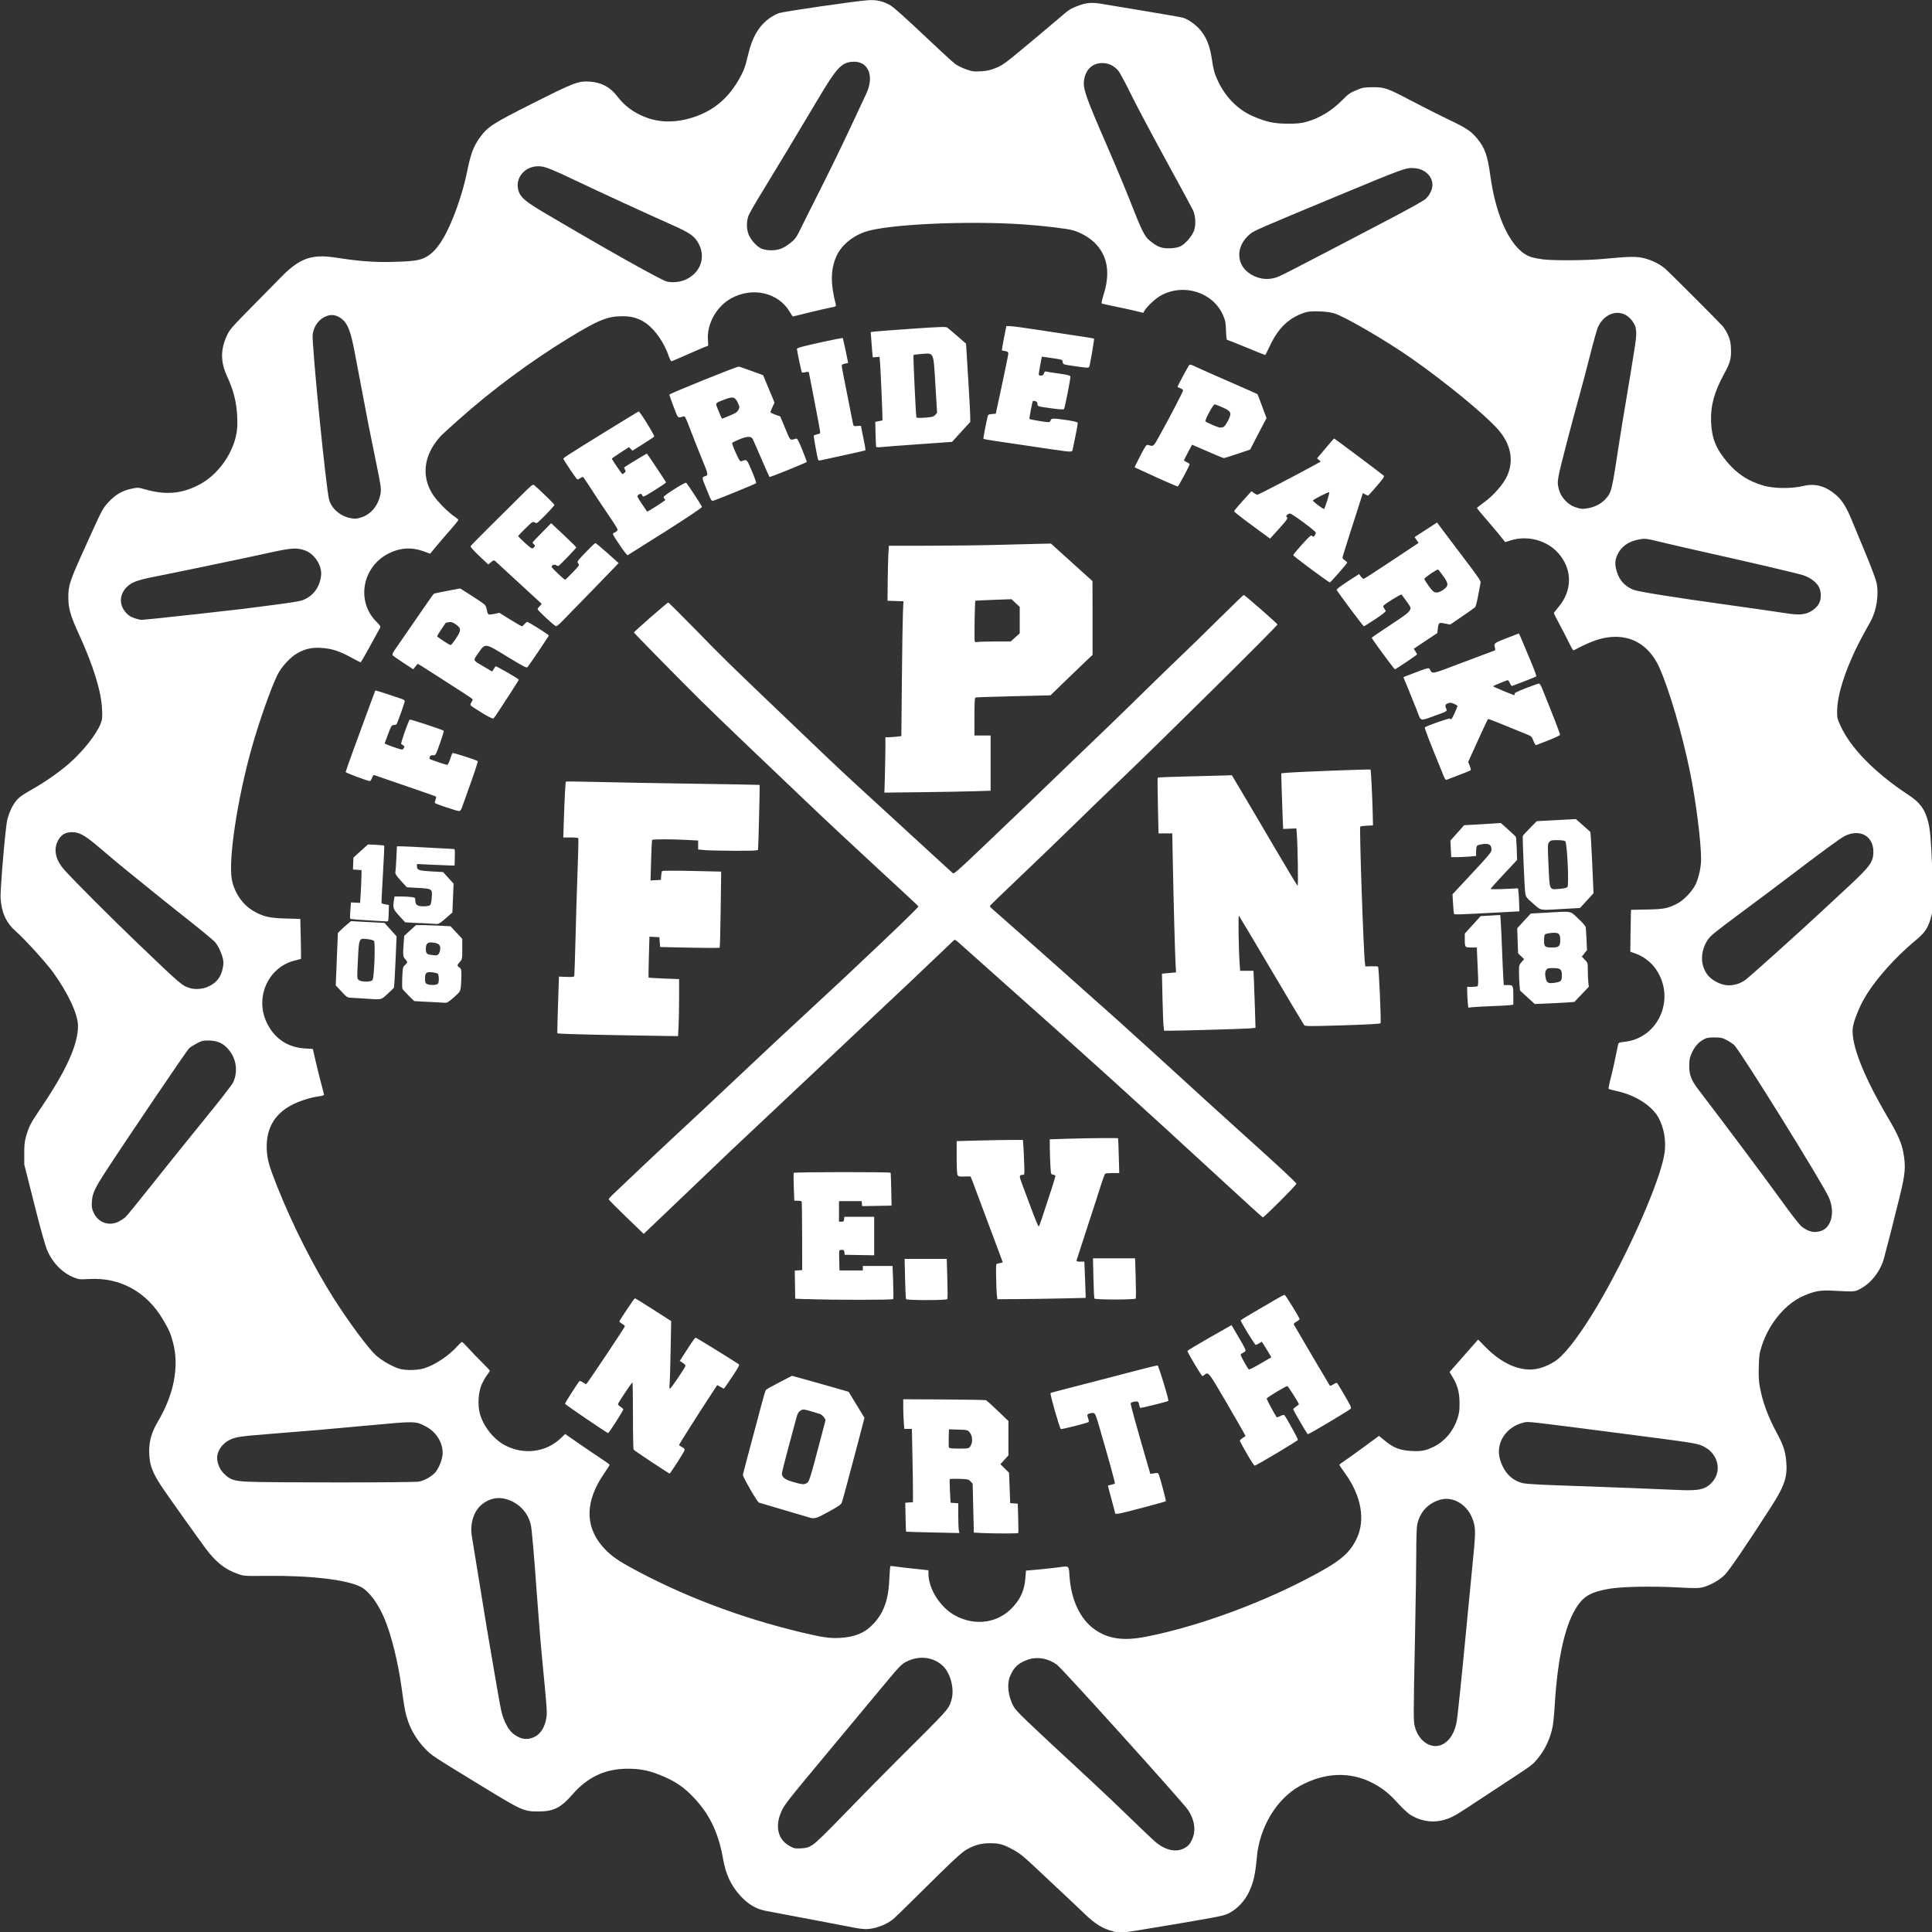 <?xml version="1.0" encoding="UTF-8" standalone="no"?>
<svg
   width="250"
   height="250"
   viewBox="0 0 66.146 66.146"
   version="1.1"
   id="svg5"
   inkscape:version="1.1-dev (9017afb, 2021-01-01)"
   sodipodi:docname="fpn-logo.svg"
   xmlns:inkscape="http://www.inkscape.org/namespaces/inkscape"
   xmlns:sodipodi="http://sodipodi.sourceforge.net/DTD/sodipodi-0.dtd"
   xmlns="http://www.w3.org/2000/svg"
   xmlns:svg="http://www.w3.org/2000/svg">
  <rect x="0" y="0" width="66.146" height="66.146" fill="#333333" stroke="none"/>
  <sodipodi:namedview
     id="namedview7"
     pagecolor="#ffffff"
     bordercolor="#666666"
     borderopacity="1.0"
     objecttolerance="10.0"
     gridtolerance="10.0"
     guidetolerance="10.0"
     inkscape:pageshadow="2"
     inkscape:pageopacity="0.0"
     inkscape:pagecheckerboard="true"
     inkscape:document-units="px"
     showgrid="false"
     fit-margin-top="0"
     fit-margin-left="0"
     fit-margin-right="0"
     fit-margin-bottom="0"
     inkscape:zoom="1.7985965"
     inkscape:cx="43.645142"
     inkscape:cy="82.008388"
     inkscape:window-width="1920"
     inkscape:window-height="1035"
     inkscape:window-x="0"
     inkscape:window-y="23"
     inkscape:window-maximized="0"
     inkscape:current-layer="layer1" />
  <defs
     id="defs2" />
  <g
     inkscape:label="Layer 1"
     inkscape:groupmode="layer"
     id="layer1"
     transform="translate(-70.89,-7.129)">
    <g
       id="g1152"
       transform="matrix(0.871,0,0,0.871,12.265,6.702)"
       style="fill:#ffffff">
      <path
         style="fill:#ffffff;stroke-width:0.033"
         d="m 111.082,76.411 c -0.42,-0.101 -0.726,-0.288 -1.161,-0.711 -0.157,-0.153 -0.451,-0.431 -0.652,-0.618 -0.201,-0.187 -0.695,-0.65 -1.097,-1.029 -0.64,-0.603 -0.771,-0.711 -1.05,-0.861 -0.386,-0.209 -0.533,-0.249 -0.898,-0.249 -0.335,0 -0.58,0.063 -0.885,0.228 -0.234,0.126 -0.518,0.392 -2.111,1.97 -0.39,0.387 -0.754,0.74 -0.809,0.785 -0.273,0.224 -0.735,0.393 -1.071,0.393 -0.1,0 -0.295,-0.023 -0.432,-0.051 -0.138,-0.028 -0.679,-0.132 -1.204,-0.23 -0.988,-0.185 -1.844,-0.347 -2.298,-0.435 -0.394,-0.076 -0.697,-0.257 -1.012,-0.602 -0.359,-0.393 -0.567,-0.839 -0.67,-1.433 -0.172,-0.992 -0.504,-1.708 -1.089,-2.35 -0.435,-0.478 -0.806,-0.729 -1.442,-0.977 -0.43,-0.168 -0.777,-0.23 -1.249,-0.226 -0.864,0.007 -1.554,0.333 -2.145,1.014 -0.451,0.519 -0.74,0.665 -1.322,0.666 -0.59,8.6e-4 -0.645,-0.024 -2.226,-0.989 -1.994,-1.217 -1.98,-1.208 -2.248,-1.486 -0.294,-0.305 -0.529,-0.685 -0.664,-1.072 -0.102,-0.293 -0.143,-0.504 -0.252,-1.306 -0.135,-0.995 -0.4,-2.071 -0.669,-2.714 -0.254,-0.609 -0.603,-1.082 -0.926,-1.255 -0.534,-0.287 -1.99,-0.458 -3.727,-0.439 -0.847,0.01 -0.87,0.008 -1.119,-0.078 -0.497,-0.172 -0.867,-0.465 -1.264,-1.001 -0.306,-0.413 -1.229,-1.707 -1.627,-2.282 -0.469,-0.677 -0.591,-0.998 -0.591,-1.558 0,-0.393 0.105,-0.748 0.337,-1.138 0.636,-1.07 0.849,-2.167 0.602,-3.107 -0.095,-0.364 -0.154,-0.5 -0.391,-0.903 -0.642,-1.095 -1.688,-1.672 -2.903,-1.602 -0.369,0.021 -0.415,0.017 -0.605,-0.06 -0.449,-0.18 -0.834,-0.57 -1.044,-1.058 -0.086,-0.2 -0.244,-0.761 -0.515,-1.836 l -0.391,-1.548 -0.001,-0.422 c -9.48e-4,-0.346 0.012,-0.47 0.073,-0.685 0.108,-0.382 0.181,-0.523 0.575,-1.104 1.001,-1.475 1.465,-2.498 1.465,-3.234 0,-0.453 -0.382,-1.277 -0.973,-2.1 -0.265,-0.369 -1.122,-1.315 -1.45,-1.6 -0.396,-0.344 -0.581,-0.74 -0.619,-1.319 -0.021,-0.331 0.19,-2.811 0.264,-3.092 0.08,-0.305 0.197,-0.553 0.352,-0.743 0.113,-0.139 0.237,-0.228 0.616,-0.442 0.522,-0.295 1.083,-0.688 1.476,-1.034 0.538,-0.474 1.063,-1.139 1.222,-1.548 0.068,-0.174 0.073,-0.225 0.057,-0.578 -0.032,-0.702 -0.341,-1.701 -0.906,-2.936 -0.337,-0.735 -0.42,-1.024 -0.419,-1.458 8.33e-4,-0.483 0.049,-0.626 0.72,-2.105 0.617,-1.362 0.628,-1.383 0.851,-1.627 0.272,-0.297 0.537,-0.454 0.902,-0.533 0.252,-0.055 0.27,-0.054 0.524,0.018 0.844,0.241 1.476,0.183 2.189,-0.202 0.686,-0.371 1.261,-1.164 1.416,-1.952 0.042,-0.216 0.05,-0.374 0.036,-0.703 -0.024,-0.563 -0.142,-1.028 -0.404,-1.598 -0.253,-0.551 -0.255,-1.031 -0.006,-1.574 0.115,-0.252 0.187,-0.334 1.072,-1.228 0.367,-0.371 0.833,-0.845 1.034,-1.052 0.743,-0.767 1.22,-0.943 2.163,-0.798 0.975,0.15 1.503,0.189 2.29,0.17 0.847,-0.021 1.091,-0.064 1.361,-0.244 0.399,-0.265 0.755,-0.86 1.119,-1.868 0.172,-0.476 0.32,-0.997 0.399,-1.395 0.143,-0.725 0.259,-1.038 0.516,-1.389 0.307,-0.42 0.496,-0.541 2.075,-1.337 1.613,-0.812 1.788,-0.88 2.225,-0.854 0.458,0.027 0.813,0.212 1.083,0.565 0.227,0.295 0.471,0.508 0.78,0.677 0.665,0.366 1.383,0.423 2.182,0.174 0.779,-0.243 1.367,-0.713 1.79,-1.43 0.225,-0.381 0.289,-0.548 0.403,-1.042 0.159,-0.687 0.425,-1.138 0.853,-1.444 0.103,-0.074 0.264,-0.16 0.358,-0.191 0.194,-0.065 3.034,-0.477 3.494,-0.507 0.358,-0.023 0.607,0.036 0.904,0.211 0.117,0.07 0.624,0.523 1.286,1.151 0.601,0.57 1.163,1.086 1.249,1.147 0.086,0.061 0.277,0.154 0.425,0.207 0.24,0.086 0.3,0.095 0.579,0.078 0.246,-0.014 0.372,-0.043 0.597,-0.134 0.263,-0.107 0.363,-0.18 1.245,-0.916 0.527,-0.44 1.099,-0.921 1.27,-1.069 0.354,-0.306 0.417,-0.346 0.72,-0.46 0.319,-0.12 0.535,-0.137 0.918,-0.072 0.182,0.031 0.954,0.159 1.715,0.285 0.761,0.126 1.429,0.243 1.485,0.261 0.208,0.067 0.489,0.264 0.661,0.463 0.248,0.287 0.388,0.628 0.465,1.131 0.071,0.463 0.099,0.569 0.227,0.854 0.295,0.656 0.799,1.17 1.403,1.427 0.522,0.223 0.815,0.286 1.34,0.289 0.39,0.002 0.528,-0.012 0.759,-0.075 0.503,-0.138 0.993,-0.435 1.396,-0.845 0.248,-0.252 0.302,-0.29 0.596,-0.412 0.208,-0.086 0.284,-0.099 0.604,-0.101 0.477,-0.003 0.557,0.025 1.574,0.559 0.455,0.238 1.097,0.562 1.428,0.72 0.687,0.327 0.873,0.452 1.114,0.747 0.301,0.368 0.399,0.647 0.513,1.471 0.238,1.712 0.859,2.942 1.605,3.179 0.096,0.03 0.303,0.071 0.46,0.091 0.422,0.053 1.732,0.043 2.37,-0.018 1.062,-0.101 1.319,-0.104 1.63,-0.022 0.3,0.08 0.599,0.23 0.804,0.405 0.152,0.13 2.075,2.052 2.255,2.253 0.068,0.076 0.168,0.243 0.222,0.37 0.082,0.191 0.101,0.283 0.11,0.537 0.014,0.379 -0.031,0.54 -0.271,0.979 -0.387,0.706 -0.536,1.256 -0.511,1.881 0.026,0.647 0.195,1.066 0.639,1.588 0.398,0.468 0.826,0.745 1.42,0.919 0.402,0.118 1.099,0.126 1.547,0.019 0.488,-0.117 0.879,-0.012 1.31,0.352 0.223,0.188 0.407,0.482 0.602,0.957 0.087,0.213 0.333,0.806 0.547,1.319 0.214,0.513 0.41,1.035 0.437,1.161 0.102,0.478 0.004,1.107 -0.239,1.542 -0.401,0.717 -0.543,0.993 -0.735,1.43 -0.374,0.852 -0.574,1.585 -0.574,2.105 0,0.235 0.013,0.29 0.13,0.549 0.4,0.883 1.36,1.861 2.676,2.726 0.449,0.295 0.644,0.558 0.769,1.041 0.083,0.322 0.111,0.635 0.165,1.88 0.059,1.339 0.052,1.533 -0.063,1.936 -0.108,0.377 -0.236,0.565 -0.577,0.847 -0.918,0.761 -1.762,1.744 -2.133,2.482 -0.181,0.36 -0.331,0.776 -0.352,0.977 -0.07,0.65 0.431,1.912 1.422,3.589 0.347,0.586 0.504,0.948 0.566,1.301 0.102,0.576 0.08,0.824 -0.156,1.789 -0.184,0.751 -0.508,2.024 -0.602,2.362 -0.141,0.508 -0.488,0.965 -0.908,1.194 -0.247,0.135 -0.242,0.135 -1.065,0.09 -0.526,-0.028 -0.734,0.006 -1.171,0.192 -0.727,0.31 -1.383,1.094 -1.669,1.996 -0.087,0.275 -0.099,0.362 -0.111,0.803 -0.01,0.375 -3e-5,0.566 0.041,0.79 0.11,0.596 0.328,1.187 0.669,1.811 0.234,0.429 0.326,0.696 0.363,1.049 0.069,0.668 -0.042,1.006 -0.622,1.906 -0.958,1.487 -1.619,2.455 -1.791,2.624 -0.209,0.205 -0.54,0.395 -0.829,0.476 -0.187,0.052 -0.289,0.053 -1.051,0.013 -0.986,-0.052 -2.153,-0.029 -2.639,0.052 -0.694,0.117 -0.994,0.274 -1.262,0.665 -0.487,0.71 -0.787,2.024 -0.902,3.943 -0.018,0.309 -0.054,0.668 -0.078,0.798 -0.09,0.479 -0.297,0.921 -0.599,1.282 -0.21,0.251 -0.165,0.218 -1.438,1.053 -0.525,0.345 -1.13,0.743 -1.346,0.885 -0.486,0.321 -0.675,0.415 -0.986,0.487 -0.412,0.095 -0.88,0.005 -1.248,-0.24 -0.097,-0.065 -0.305,-0.26 -0.461,-0.434 -0.348,-0.387 -0.615,-0.6 -1.005,-0.802 -0.885,-0.458 -1.892,-0.416 -2.858,0.119 -0.909,0.504 -1.581,1.617 -1.687,2.793 -0.062,0.685 -0.132,0.996 -0.309,1.372 -0.158,0.335 -0.445,0.648 -0.741,0.809 -0.23,0.125 -0.28,0.136 -2.191,0.462 -1.075,0.184 -2.013,0.333 -2.083,0.331 -0.07,-0.002 -0.207,-0.022 -0.303,-0.045 z m 2.8,-3.285 c 0.13,-0.075 0.188,-0.138 0.261,-0.281 0.184,-0.362 0.142,-0.766 -0.125,-1.195 -0.164,-0.263 -4.943,-5.559 -5.162,-5.721 -0.338,-0.249 -0.758,-0.329 -1.115,-0.211 -0.395,0.13 -0.583,0.302 -0.736,0.675 -0.125,0.306 -0.068,0.783 0.14,1.166 0.107,0.198 0.359,0.44 3.001,2.885 0.47,0.435 1.221,1.148 1.668,1.585 0.447,0.436 0.884,0.847 0.97,0.913 0.393,0.299 0.786,0.365 1.098,0.185 z m -14.637,-0.116 c 0.138,-0.085 0.517,-0.453 1.27,-1.232 0.59,-0.611 1.524,-1.559 2.075,-2.108 2.063,-2.053 2.004,-1.987 2.118,-2.364 0.119,-0.397 -0.022,-1 -0.303,-1.296 -0.367,-0.386 -0.953,-0.467 -1.47,-0.203 -0.201,0.103 -0.26,0.165 -1.021,1.081 -0.444,0.534 -1.314,1.58 -1.934,2.324 -1.73,2.076 -1.831,2.204 -1.958,2.485 -0.261,0.579 -0.14,1.097 0.317,1.352 0.181,0.101 0.215,0.108 0.452,0.096 0.22,-0.012 0.285,-0.031 0.453,-0.135 z m 24.832,-3.989 c 0.233,-0.151 0.388,-0.407 0.476,-0.783 0.045,-0.193 0.189,-1.588 0.461,-4.441 0.069,-0.725 0.164,-1.707 0.211,-2.181 0.096,-0.969 0.087,-1.147 -0.071,-1.505 -0.219,-0.495 -0.727,-0.789 -1.181,-0.683 -0.513,0.119 -0.873,0.503 -0.963,1.027 -0.018,0.102 -0.032,0.583 -0.032,1.069 -2.9e-4,0.486 -0.021,1.92 -0.047,3.187 -0.068,3.334 -0.068,3.43 -0.006,3.66 0.165,0.619 0.719,0.93 1.153,0.649 z m -35.768,-0.252 c 0.249,-0.115 0.422,-0.394 0.478,-0.772 0.03,-0.203 0.015,-0.414 -0.142,-2.019 -0.043,-0.435 -0.093,-0.997 -0.112,-1.249 -0.019,-0.251 -0.048,-0.616 -0.064,-0.809 -0.016,-0.193 -0.045,-0.565 -0.063,-0.827 -0.095,-1.352 -0.189,-2.44 -0.227,-2.632 -0.1,-0.506 -0.472,-0.902 -0.985,-1.047 -0.321,-0.091 -0.655,-0.019 -0.93,0.199 -0.337,0.268 -0.498,0.78 -0.405,1.289 0.017,0.093 0.147,0.889 0.288,1.769 0.239,1.487 0.358,2.202 0.559,3.359 0.044,0.251 0.114,0.655 0.155,0.897 0.136,0.791 0.172,0.953 0.256,1.155 0.12,0.29 0.232,0.455 0.392,0.577 0.267,0.203 0.522,0.238 0.8,0.11 z m 23.998,-3.933 c 1.966,-0.382 4.336,-1.23 6.344,-2.27 1.309,-0.678 1.701,-0.995 1.99,-1.61 0.344,-0.733 0.172,-1.678 -0.464,-2.555 -0.122,-0.168 -0.222,-0.317 -0.221,-0.331 5.8e-4,-0.014 0.083,-0.079 0.183,-0.144 0.1,-0.066 0.45,-0.316 0.778,-0.557 l 0.596,-0.438 0.198,0.164 c 0.368,0.306 0.611,0.403 1.078,0.43 0.378,0.022 0.569,-0.015 0.875,-0.166 0.433,-0.215 0.765,-0.606 0.927,-1.09 0.074,-0.223 0.088,-0.318 0.088,-0.616 0,-0.416 -0.077,-0.709 -0.271,-1.03 l -0.122,-0.202 0.562,-0.638 0.562,-0.638 0.223,0.23 c 0.56,0.579 1.11,0.888 1.676,0.943 0.311,0.03 0.636,-0.048 0.978,-0.235 0.217,-0.119 0.325,-0.209 0.559,-0.467 0.459,-0.508 1.084,-1.458 1.69,-2.571 1.122,-2.057 2.094,-4.38 2.206,-5.267 0.058,-0.458 -0.028,-0.95 -0.233,-1.337 -0.257,-0.484 -0.914,-0.906 -1.66,-1.066 -0.157,-0.034 -0.297,-0.071 -0.309,-0.084 -0.013,-0.012 0.02,-0.188 0.074,-0.391 0.079,-0.301 0.182,-0.769 0.3,-1.358 0.013,-0.066 0.045,-0.079 0.246,-0.1 1.295,-0.137 1.99,-1.601 1.306,-2.75 -0.197,-0.331 -0.512,-0.593 -0.867,-0.719 l -0.208,-0.074 0.009,-0.726 c 0.005,-0.399 0.012,-0.77 0.016,-0.823 l 0.007,-0.097 0.62,-0.012 c 0.679,-0.013 0.833,-0.043 1.206,-0.24 0.256,-0.135 0.592,-0.493 0.716,-0.762 0.121,-0.263 0.209,-0.675 0.209,-0.973 0,-0.697 -0.208,-2.328 -0.442,-3.464 -0.304,-1.474 -0.795,-3.148 -1.185,-4.042 -0.504,-1.152 -1.538,-1.529 -2.764,-1.007 -0.15,0.064 -0.346,0.158 -0.436,0.208 -0.09,0.051 -0.177,0.092 -0.194,0.092 -0.017,0 -0.104,-0.154 -0.195,-0.343 -0.091,-0.189 -0.257,-0.511 -0.369,-0.717 -0.112,-0.206 -0.203,-0.386 -0.203,-0.4 0,-0.014 0.084,-0.125 0.187,-0.247 0.549,-0.649 0.544,-1.49 -0.013,-2.114 -0.448,-0.502 -1.198,-0.706 -1.856,-0.504 l -0.233,0.071 -0.131,-0.168 c -0.072,-0.092 -0.233,-0.287 -0.358,-0.432 -0.48,-0.557 -0.617,-0.722 -0.617,-0.742 -2.9e-4,-0.011 0.118,-0.105 0.262,-0.208 0.378,-0.27 0.779,-0.727 0.926,-1.057 0.271,-0.606 0.141,-1.253 -0.366,-1.827 -0.511,-0.579 -2.035,-1.831 -3.382,-2.778 -0.982,-0.69 -2.645,-1.66 -3.055,-1.781 -0.26,-0.077 -0.826,-0.104 -1.074,-0.051 -0.109,0.023 -0.314,0.104 -0.455,0.181 -0.44,0.239 -0.757,0.614 -1.033,1.223 -0.071,0.157 -0.139,0.286 -0.15,0.286 -0.011,0 -0.346,-0.135 -0.744,-0.299 -0.398,-0.164 -0.737,-0.299 -0.754,-0.299 -0.017,0 -0.035,-0.162 -0.041,-0.361 -0.01,-0.317 -0.023,-0.388 -0.111,-0.594 -0.389,-0.909 -1.541,-1.28 -2.445,-0.788 -0.211,0.115 -0.546,0.426 -0.653,0.607 l -0.045,0.077 -0.27,-0.067 c -0.149,-0.037 -0.507,-0.116 -0.795,-0.175 -0.289,-0.059 -0.541,-0.114 -0.561,-0.122 -0.024,-0.009 8.3e-4,-0.134 0.076,-0.376 0.252,-0.813 0.153,-1.462 -0.298,-1.953 -0.219,-0.239 -0.578,-0.455 -0.918,-0.553 -0.229,-0.066 -1.192,-0.18 -1.94,-0.231 -2.25,-0.152 -5.386,-0.003 -6.235,0.295 -0.521,0.183 -0.95,0.556 -1.131,0.984 -0.219,0.517 -0.222,1.061 -0.011,1.873 0.018,0.07 0.002,0.079 -0.214,0.119 -0.128,0.024 -0.512,0.113 -0.853,0.197 -0.341,0.085 -0.623,0.154 -0.626,0.154 -0.004,0 -0.06,-0.087 -0.124,-0.194 -0.451,-0.751 -1.457,-0.98 -2.296,-0.522 -0.584,0.319 -0.977,1.037 -0.912,1.668 0.017,0.166 0.012,0.208 -0.023,0.208 -0.024,0 -0.345,0.134 -0.712,0.299 -0.367,0.164 -0.684,0.299 -0.703,0.299 -0.02,8e-5 -0.068,-0.094 -0.107,-0.209 -0.169,-0.501 -0.516,-1.009 -0.864,-1.266 -0.285,-0.21 -0.575,-0.299 -0.965,-0.296 -0.584,0.004 -0.948,0.154 -2.112,0.866 -1.499,0.918 -3.007,2.036 -4.297,3.186 -0.728,0.65 -0.749,0.67 -0.922,0.905 -0.472,0.643 -0.525,1.365 -0.146,1.996 0.18,0.3 0.629,0.758 0.945,0.964 0.05,0.033 0.092,0.075 0.092,0.095 0,0.019 -0.162,0.217 -0.359,0.441 -0.198,0.223 -0.446,0.514 -0.553,0.645 l -0.194,0.238 -0.238,-0.088 c -0.483,-0.179 -0.949,-0.152 -1.408,0.084 -1.021,0.524 -1.265,1.86 -0.486,2.658 0.183,0.187 0.193,0.206 0.153,0.276 -0.024,0.041 -0.198,0.36 -0.388,0.708 -0.189,0.348 -0.355,0.632 -0.368,0.631 -0.013,-10e-4 -0.188,-0.091 -0.389,-0.2 -0.457,-0.248 -0.754,-0.342 -1.161,-0.367 -0.372,-0.023 -0.614,0.031 -0.938,0.209 -0.265,0.146 -0.619,0.529 -0.774,0.837 -0.252,0.503 -0.73,1.858 -1.02,2.89 -0.564,2.009 -0.924,4.397 -0.779,5.17 0.095,0.509 0.422,0.988 0.84,1.23 0.392,0.228 0.623,0.282 1.275,0.301 l 0.576,0.017 0.018,0.779 c 0.01,0.428 0.013,0.784 0.008,0.79 -0.005,0.006 -0.103,0.033 -0.217,0.059 -1.038,0.24 -1.593,1.397 -1.151,2.397 0.285,0.644 0.817,1.02 1.506,1.064 l 0.329,0.021 0.104,0.457 c 0.057,0.251 0.156,0.651 0.22,0.887 0.064,0.237 0.115,0.444 0.115,0.462 0,0.017 -0.088,0.042 -0.195,0.056 -0.336,0.042 -0.791,0.189 -1.1,0.355 -0.674,0.363 -0.994,0.946 -0.955,1.74 0.02,0.399 0.087,0.639 0.408,1.448 0.594,1.499 1.455,3.199 2.251,4.443 0.591,0.924 1.326,1.914 1.626,2.189 0.231,0.212 0.687,0.471 0.955,0.541 0.235,0.062 0.669,0.054 0.922,-0.018 0.428,-0.121 1.007,-0.506 1.35,-0.898 0.069,-0.079 0.141,-0.144 0.16,-0.144 0.019,0 0.134,0.112 0.256,0.248 0.122,0.137 0.361,0.386 0.532,0.553 0.171,0.168 0.31,0.316 0.31,0.329 0,0.013 -0.052,0.093 -0.116,0.177 -0.064,0.084 -0.159,0.254 -0.212,0.377 -0.124,0.292 -0.156,0.787 -0.071,1.114 0.129,0.498 0.533,1.016 0.979,1.256 0.743,0.399 1.628,0.288 2.213,-0.277 l 0.165,-0.159 0.581,0.402 c 0.319,0.221 0.713,0.487 0.874,0.592 0.161,0.104 0.294,0.202 0.294,0.216 4.88e-4,0.014 -0.099,0.171 -0.221,0.349 -0.727,1.059 -0.758,2.019 -0.092,2.823 0.267,0.322 0.548,0.538 1.092,0.838 2.014,1.112 4.338,1.998 6.743,2.573 0.847,0.202 1.125,0.243 1.521,0.222 0.61,-0.031 1.011,-0.205 1.358,-0.588 0.389,-0.43 0.564,-0.946 0.595,-1.751 0.01,-0.257 0.028,-0.474 0.04,-0.482 0.012,-0.008 0.114,-5.8e-4 0.226,0.017 0.112,0.018 0.369,0.048 0.57,0.069 0.201,0.02 0.441,0.046 0.533,0.057 l 0.167,0.02 v 0.131 c 0,0.6 0.466,1.331 1.05,1.648 0.8,0.434 1.708,0.294 2.287,-0.353 0.3,-0.335 0.44,-0.669 0.475,-1.132 l 0.021,-0.281 0.493,-0.044 c 0.271,-0.025 0.641,-0.065 0.821,-0.09 0.388,-0.053 0.37,-0.069 0.397,0.345 0.063,0.939 0.415,1.689 0.984,2.096 0.522,0.373 1.126,0.464 1.981,0.298 z m -6.446,-4.09 -0.274,-0.012 -0.023,-0.963 -0.023,-0.963 -0.084,-0.088 c -0.078,-0.082 -0.11,-0.089 -0.44,-0.099 -0.196,-0.006 -0.365,-8.6e-4 -0.375,0.011 -0.01,0.011 -0.008,0.225 0.006,0.474 l 0.025,0.453 0.151,0.011 0.151,0.011 v 0.469 c 0,0.258 0.009,0.521 0.021,0.584 l 0.021,0.116 -1.043,-0.022 c -0.573,-0.012 -1.047,-0.026 -1.051,-0.032 -0.005,-0.006 -0.014,-0.264 -0.02,-0.573 l -0.011,-0.563 0.151,-0.011 0.151,-0.011 v -0.379 c 0,-0.209 -0.009,-0.857 -0.021,-1.44 l -0.021,-1.061 h -0.149 -0.149 l -0.021,-0.269 c -0.011,-0.148 -0.021,-0.41 -0.021,-0.583 v -0.314 l 1.598,0.008 c 0.879,0.005 1.623,0.018 1.653,0.029 0.03,0.012 0.241,0.201 0.469,0.42 l 0.415,0.399 v 0.675 0.675 l -0.158,0.173 -0.158,0.173 0.17,0.168 0.17,0.168 0.023,0.597 0.023,0.597 0.148,0.011 0.148,0.011 0.017,0.563 c 0.009,0.31 0.012,0.575 0.006,0.589 -0.01,0.025 -0.886,0.025 -1.474,2.9e-4 z m -0.412,-3.408 c 0.102,-0.143 0.091,-0.404 -0.021,-0.538 -0.086,-0.102 -0.095,-0.104 -0.453,-0.115 l -0.366,-0.011 -0.009,0.332 c -0.005,0.182 -0.002,0.352 0.007,0.378 0.012,0.035 0.11,0.047 0.397,0.047 0.373,0 0.382,-0.002 0.446,-0.093 z m -6.343,2.798 c -0.052,-0.018 -0.503,-0.152 -1.002,-0.297 -0.499,-0.146 -0.931,-0.273 -0.961,-0.283 -0.071,-0.024 -0.648,-1.023 -0.634,-1.099 0.011,-0.059 0.23,-0.886 0.453,-1.712 0.068,-0.251 0.19,-0.711 0.271,-1.02 0.081,-0.31 0.163,-0.581 0.183,-0.603 0.02,-0.022 0.258,-0.155 0.529,-0.296 l 0.493,-0.255 0.541,0.148 c 0.298,0.082 0.799,0.223 1.113,0.314 l 0.573,0.166 0.312,0.512 0.312,0.512 -0.272,1.035 c -0.343,1.304 -0.576,2.169 -0.619,2.292 -0.026,0.077 -0.127,0.148 -0.511,0.36 -0.487,0.27 -0.577,0.296 -0.781,0.226 z m -0.084,-1.348 c 0.095,-0.054 0.128,-0.161 0.565,-1.824 l 0.174,-0.661 -0.066,-0.103 c -0.036,-0.057 -0.112,-0.117 -0.168,-0.134 -0.649,-0.197 -0.647,-0.197 -0.756,-0.126 -0.08,0.052 -0.113,0.11 -0.158,0.277 -0.031,0.116 -0.173,0.642 -0.314,1.168 -0.142,0.526 -0.257,0.988 -0.257,1.027 0,0.147 0.129,0.244 0.445,0.333 0.362,0.103 0.422,0.107 0.536,0.042 z m 12.123,1.198 c 0,-0.012 -0.064,-0.258 -0.143,-0.546 -0.079,-0.288 -0.143,-0.533 -0.143,-0.544 0,-0.012 0.058,-0.031 0.128,-0.044 0.07,-0.012 0.135,-0.035 0.143,-0.05 0.015,-0.026 -0.218,-0.874 -0.598,-2.179 -0.156,-0.536 -0.175,-0.581 -0.249,-0.591 -0.044,-0.006 -0.118,0.006 -0.165,0.025 -0.084,0.035 -0.084,0.037 -0.039,0.179 0.035,0.111 0.037,0.147 0.007,0.158 -0.188,0.072 -1.062,0.289 -1.081,0.268 -0.056,-0.062 -0.435,-1.391 -0.403,-1.413 0.018,-0.013 0.179,-0.058 0.358,-0.102 0.178,-0.043 0.796,-0.203 1.374,-0.355 1.525,-0.401 2.429,-0.632 2.475,-0.632 0.038,0 0.453,1.364 0.424,1.396 -0.026,0.029 -1.079,0.29 -1.103,0.274 -0.014,-0.01 -0.035,-0.065 -0.046,-0.122 -0.027,-0.134 -0.048,-0.147 -0.205,-0.119 -0.086,0.015 -0.129,0.041 -0.129,0.077 0,0.052 0.282,1.068 0.612,2.201 l 0.162,0.558 0.154,-0.023 c 0.146,-0.021 0.156,-0.018 0.187,0.071 0.079,0.229 0.285,1.011 0.271,1.026 -0.023,0.026 -1.662,0.459 -1.838,0.486 -0.083,0.013 -0.151,0.013 -0.151,8.6e-4 z m -18.219,-2.024 c -0.373,-0.248 -0.692,-0.466 -0.709,-0.484 -0.018,-0.02 -0.03,-0.554 -0.029,-1.341 6.03e-4,-0.719 -0.01,-1.307 -0.023,-1.307 -0.021,5.7e-4 -0.493,0.701 -0.558,0.829 -0.018,0.035 0.007,0.071 0.087,0.124 0.062,0.041 0.113,0.089 0.113,0.109 0,0.053 -0.574,0.946 -0.599,0.931 -0.286,-0.169 -1.691,-1.128 -1.691,-1.154 0,-0.04 0.526,-0.86 0.572,-0.891 0.016,-0.011 0.076,0.012 0.134,0.051 0.058,0.039 0.114,0.071 0.125,0.071 0.028,2.8e-4 1.522,-2.236 1.522,-2.277 0,-0.018 -0.05,-0.063 -0.112,-0.1 -0.061,-0.036 -0.108,-0.078 -0.103,-0.093 0.021,-0.068 0.584,-0.905 0.609,-0.906 0.016,-5.7e-4 0.343,0.201 0.727,0.447 l 0.699,0.448 -0.021,1.126 c -0.011,0.619 -0.029,1.217 -0.04,1.328 -0.012,0.13 -0.007,0.202 0.014,0.202 0.039,0 0.61,-0.843 0.611,-0.902 3.73e-4,-0.022 -0.051,-0.074 -0.113,-0.115 l -0.114,-0.074 0.12,-0.184 c 0.066,-0.101 0.199,-0.307 0.296,-0.457 0.097,-0.15 0.191,-0.273 0.209,-0.273 0.024,0 1.291,0.78 1.699,1.047 0.035,0.023 -0.026,0.134 -0.265,0.494 -0.17,0.255 -0.316,0.464 -0.324,0.464 -0.008,0 -0.07,-0.031 -0.138,-0.07 l -0.124,-0.07 -0.316,0.483 c -0.511,0.782 -1.183,1.844 -1.183,1.87 0,0.013 0.052,0.051 0.115,0.085 0.081,0.043 0.11,0.078 0.1,0.121 -0.018,0.077 -0.561,0.923 -0.59,0.92 -0.012,-0.001 -0.327,-0.205 -0.7,-0.453 z m 23.39,-0.335 c -0.15,-0.26 -0.273,-0.488 -0.273,-0.507 0,-0.018 0.051,-0.067 0.113,-0.107 l 0.113,-0.074 -0.08,-0.149 c -0.044,-0.082 -0.363,-0.636 -0.709,-1.23 -0.659,-1.132 -0.676,-1.153 -0.822,-1.031 -0.034,0.028 -0.072,0.052 -0.085,0.053 -0.035,0.002 -0.602,-0.948 -0.59,-0.989 0.006,-0.019 0.399,-0.256 0.872,-0.525 l 0.862,-0.49 0.291,0.497 c 0.27,0.461 0.287,0.5 0.235,0.544 -0.031,0.026 -0.082,0.057 -0.112,0.069 -0.031,0.011 -0.056,0.037 -0.056,0.058 0,0.045 0.281,0.549 0.322,0.576 0.016,0.011 0.221,-0.093 0.456,-0.23 l 0.428,-0.25 -0.118,-0.202 c -0.065,-0.111 -0.15,-0.249 -0.188,-0.306 l -0.069,-0.104 -0.1,0.062 c -0.055,0.034 -0.118,0.062 -0.14,0.062 -0.035,0 -0.59,-0.904 -0.59,-0.961 0,-0.011 0.182,-0.127 0.406,-0.256 0.223,-0.13 0.602,-0.352 0.843,-0.494 0.24,-0.142 0.455,-0.258 0.477,-0.258 0.031,2.9e-4 0.548,0.833 0.591,0.953 0.005,0.015 -0.049,0.061 -0.12,0.102 -0.085,0.048 -0.122,0.088 -0.107,0.116 0.09,0.163 1.39,2.37 1.411,2.395 0.015,0.018 0.076,-10e-4 0.142,-0.044 0.064,-0.042 0.127,-0.068 0.141,-0.058 0.014,0.01 0.151,0.233 0.304,0.495 0.234,0.402 0.272,0.485 0.234,0.523 -0.072,0.073 -1.652,1.011 -1.682,0.999 -0.035,-0.014 -0.573,-0.936 -0.573,-0.982 0,-0.018 0.05,-0.066 0.111,-0.106 0.061,-0.04 0.111,-0.078 0.111,-0.086 0,-0.048 -0.426,-0.719 -0.456,-0.718 -0.061,8.6e-4 -0.797,0.445 -0.81,0.488 -0.009,0.029 0.305,0.615 0.396,0.739 0.006,0.008 0.067,-0.014 0.135,-0.048 0.069,-0.034 0.138,-0.053 0.154,-0.042 0.053,0.036 0.553,0.938 0.542,0.977 -0.013,0.042 -1.64,1.013 -1.7,1.014 -0.02,5.7e-4 -0.16,-0.212 -0.31,-0.472 z m -17.273,-6.069 -0.477,-0.018 -0.009,-0.552 -0.009,-0.552 0.146,-0.011 0.146,-0.011 -0.002,-1.332 c -0.001,-0.733 -0.01,-1.346 -0.019,-1.363 -0.009,-0.017 -0.078,-0.03 -0.153,-0.03 h -0.136 l -0.02,-0.533 c -0.011,-0.293 -0.012,-0.546 -0.003,-0.563 0.021,-0.037 3.789,-0.04 3.808,-0.004 0.008,0.015 0.019,0.311 0.026,0.659 l 0.012,0.633 -0.578,0.01 -0.578,0.01 -0.01,-0.098 -0.01,-0.098 h -0.445 -0.445 v 0.404 0.404 h 0.095 c 0.08,0 0.097,-0.015 0.105,-0.097 l 0.01,-0.097 h 0.586 0.586 v 0.757 0.757 l -0.58,-0.01 -0.58,-0.01 -0.01,-0.097 c -0.008,-0.08 -0.025,-0.097 -0.101,-0.097 -0.05,0 -0.095,0.015 -0.101,0.034 -0.006,0.019 -0.006,0.201 -6.1e-4,0.405 l 0.01,0.37 h 0.459 0.459 v -0.088 -0.088 h 0.584 0.584 l 0.023,0.631 c 0.013,0.347 0.013,0.648 0.002,0.67 -0.022,0.039 -2.325,0.04 -3.372,0.001 z m 3.879,-0.002 c -0.011,-0.021 -0.029,-0.385 -0.038,-0.809 l -0.018,-0.772 h 0.828 0.828 l 0.023,0.771 c 0.013,0.424 0.014,0.788 0.002,0.809 -0.029,0.052 -1.596,0.052 -1.625,2.9e-4 z m 3.568,-0.183 c -0.01,-0.102 -0.022,-0.414 -0.027,-0.694 -0.008,-0.486 -0.006,-0.51 0.055,-0.52 0.035,-0.006 0.096,-0.018 0.135,-0.027 l 0.071,-0.017 -0.059,-0.167 c -0.033,-0.092 -0.205,-0.554 -0.383,-1.028 -0.277,-0.738 -0.552,-1.471 -0.757,-2.022 -0.029,-0.077 -0.058,-0.148 -0.064,-0.157 -0.006,-0.009 -0.117,-0.012 -0.246,-0.006 -0.207,0.009 -0.239,10e-4 -0.269,-0.061 -0.021,-0.042 -0.034,-0.32 -0.034,-0.7 v -0.63 l 0.883,-0.023 c 0.485,-0.013 1.071,-0.023 1.302,-0.023 h 0.419 l 0.017,0.22 c 0.009,0.121 0.024,0.43 0.033,0.686 0.016,0.463 0.016,0.466 -0.054,0.467 -0.147,10e-4 -0.15,0.039 -0.025,0.369 0.066,0.174 0.233,0.621 0.371,0.993 0.138,0.372 0.264,0.672 0.279,0.667 0.026,-0.009 0.128,-0.308 0.514,-1.503 0.078,-0.242 0.142,-0.459 0.142,-0.481 0,-0.022 -0.039,-0.045 -0.087,-0.052 -0.086,-0.011 -0.088,-0.015 -0.108,-0.328 -0.011,-0.174 -0.022,-0.484 -0.024,-0.689 l -0.003,-0.373 0.708,-0.023 c 0.77,-0.025 1.964,-0.035 1.978,-0.017 0.005,0.006 0.017,0.316 0.027,0.689 l 0.019,0.677 -0.261,5.8e-4 c -0.143,2.8e-4 -0.276,0.012 -0.294,0.026 -0.018,0.014 -0.095,0.224 -0.171,0.466 -0.075,0.242 -0.316,0.986 -0.535,1.653 -0.219,0.667 -0.405,1.241 -0.414,1.275 -0.013,0.053 0.008,0.062 0.144,0.062 h 0.159 l 0.02,0.484 c 0.011,0.266 0.023,0.587 0.027,0.712 l 0.007,0.229 -0.938,0.021 c -0.516,0.012 -1.298,0.024 -1.738,0.026 l -0.799,0.005 -0.018,-0.185 z m -14.566,-3.042 c -0.377,-0.363 -0.687,-0.677 -0.688,-0.699 -0.001,-0.021 0.073,-0.108 0.165,-0.192 0.092,-0.085 0.475,-0.448 0.851,-0.808 0.376,-0.36 1.049,-0.992 1.495,-1.405 0.771,-0.714 1.26,-1.173 3.435,-3.219 0.516,-0.486 1.289,-1.206 1.718,-1.601 2.046,-1.884 4.526,-4.243 4.51,-4.289 -0.005,-0.015 -0.74,-0.7 -1.632,-1.52 -0.892,-0.821 -2.123,-1.972 -2.735,-2.558 -0.612,-0.586 -1.657,-1.582 -2.322,-2.213 -0.665,-0.631 -1.559,-1.496 -1.988,-1.922 -0.863,-0.858 -2.492,-2.517 -2.505,-2.551 -0.011,-0.029 1.303,-1.178 1.347,-1.178 0.019,0 0.484,0.461 1.034,1.024 1.174,1.204 1.257,1.285 3.718,3.636 2.238,2.139 1.843,1.768 3.944,3.694 0.936,0.858 1.866,1.711 2.067,1.897 0.201,0.185 0.39,0.358 0.419,0.383 0.047,0.041 0.175,-0.07 1.081,-0.931 1.105,-1.051 2.589,-2.474 3.588,-3.442 0.341,-0.33 0.885,-0.853 1.209,-1.161 0.324,-0.308 1.032,-0.996 1.574,-1.529 0.542,-0.532 1.229,-1.199 1.527,-1.481 0.297,-0.282 0.967,-0.935 1.487,-1.451 0.521,-0.516 0.958,-0.938 0.972,-0.938 0.043,0 1.326,1.123 1.326,1.161 0,0.059 -4.612,4.623 -6.17,6.106 -0.49,0.466 -1.298,1.248 -1.797,1.737 -0.499,0.489 -1.446,1.402 -2.105,2.028 -0.659,0.626 -1.209,1.157 -1.221,1.179 -0.012,0.022 0.002,0.06 0.031,0.083 0.109,0.088 4.198,3.717 4.95,4.393 0.743,0.668 2.199,1.992 3.579,3.256 0.35,0.32 1.023,0.93 1.495,1.354 1.295,1.163 1.993,1.814 1.982,1.848 -0.026,0.082 -1.281,1.336 -1.32,1.32 -0.024,-0.01 -0.676,-0.602 -1.45,-1.315 -3.255,-3 -5.628,-5.15 -8.674,-7.855 -0.883,-0.785 -1.689,-1.503 -1.79,-1.595 -0.165,-0.151 -0.189,-0.163 -0.239,-0.117 -0.03,0.028 -0.27,0.257 -0.532,0.508 -0.698,0.668 -1.711,1.626 -2.544,2.405 -0.402,0.376 -1.225,1.152 -1.829,1.724 -0.604,0.572 -1.62,1.529 -2.258,2.126 -1.245,1.165 -1.728,1.622 -3.244,3.075 -0.534,0.511 -1.056,1.01 -1.161,1.109 -0.105,0.099 -0.286,0.271 -0.402,0.382 l -0.211,0.202 -0.686,-0.66 z m -0.403,-7.152 c -1.493,-0.028 -2.288,-0.053 -2.305,-0.073 -0.006,-0.007 0.006,-0.511 0.026,-1.12 l 0.037,-1.108 0.294,0.012 c 0.225,0.009 0.297,5.7e-4 0.308,-0.035 0.007,-0.026 0.029,-0.68 0.048,-1.454 0.019,-0.774 0.055,-1.975 0.081,-2.669 0.026,-0.694 0.039,-1.276 0.03,-1.293 -0.009,-0.017 -0.146,-0.031 -0.304,-0.031 h -0.287 l 0.021,-0.659 c 0.028,-0.848 0.063,-1.516 0.082,-1.536 0.008,-0.009 0.594,-0.002 1.302,0.016 0.708,0.018 2.417,0.049 3.798,0.069 1.381,0.02 2.513,0.04 2.515,0.045 0.012,0.02 -0.05,2.51 -0.063,2.549 -0.011,0.034 -0.221,0.043 -0.914,0.041 -0.495,-0.002 -1.021,-0.014 -1.17,-0.026 L 94.75,33.881 v -0.176 -0.176 l -0.413,-0.022 c -0.628,-0.034 -1.378,-0.034 -1.397,-1.3e-4 -0.009,0.017 -0.027,0.382 -0.039,0.811 l -0.022,0.781 0.204,-0.011 0.204,-0.011 0.01,-0.158 c 0.005,-0.087 0.022,-0.172 0.037,-0.189 0.015,-0.017 0.528,-0.019 1.174,-0.005 l 1.147,0.026 -0.019,1.482 c -0.01,0.815 -0.029,1.494 -0.04,1.508 -0.012,0.014 -0.543,0.014 -1.181,0 l -1.159,-0.026 -0.016,-0.193 -0.016,-0.193 -0.194,-0.01 -0.194,-0.01 -0.023,0.797 c -0.012,0.438 -0.017,0.803 -0.01,0.811 0.007,0.008 0.28,0.024 0.606,0.037 l 0.593,0.023 -1.2e-4,0.724 c -9.5e-5,0.398 -0.009,0.902 -0.021,1.12 l -0.021,0.396 -0.528,-0.006 c -0.29,-0.003 -1.15,-0.018 -1.911,-0.032 z m 21.521,-0.358 c -0.01,-0.102 -0.028,-0.606 -0.04,-1.121 l -0.021,-0.936 0.278,-0.026 0.278,-0.026 -0.019,-0.304 c -0.023,-0.374 -0.081,-2.515 -0.11,-4.033 l -0.021,-1.126 h -0.27 -0.27 l -0.025,-1.086 c -0.014,-0.597 -0.017,-1.095 -0.007,-1.106 0.01,-0.011 0.522,-0.032 1.139,-0.046 0.616,-0.015 1.268,-0.031 1.448,-0.037 l 0.328,-0.011 0.585,0.985 c 0.322,0.542 0.897,1.518 1.279,2.171 0.381,0.652 0.706,1.186 0.721,1.187 0.027,10e-4 0.004,-1.506 -0.031,-1.996 l -0.018,-0.257 -0.26,0.011 -0.26,0.011 -0.02,-0.44 c -0.011,-0.242 -0.028,-0.734 -0.038,-1.094 l -0.018,-0.654 0.229,-0.021 c 0.387,-0.035 3.264,-0.145 3.281,-0.126 0.019,0.021 0.073,1.117 0.087,1.755 l 0.01,0.44 -0.238,0.011 c -0.131,0.006 -0.249,0.022 -0.262,0.036 -0.041,0.045 0.129,4.992 0.185,5.381 l 0.017,0.117 0.237,-0.008 c 0.13,-0.004 0.248,0.004 0.261,0.018 0.033,0.037 0.127,2.175 0.097,2.221 -0.016,0.025 -0.527,0.053 -1.491,0.083 -1.241,0.039 -1.473,0.038 -1.508,-0.003 -0.023,-0.027 -0.602,-0.998 -1.288,-2.159 -0.686,-1.161 -1.262,-2.126 -1.279,-2.146 -0.033,-0.036 -0.013,1.313 0.028,1.891 l 0.019,0.273 h 0.262 0.262 l 0.019,0.413 c 0.011,0.227 0.029,0.732 0.04,1.122 l 0.021,0.709 -0.266,0.022 c -0.241,0.02 -2.66,0.09 -3.133,0.09 l -0.195,2.9e-4 -0.019,-0.185 z m 11.959,-0.943 c -0.011,-0.121 -0.021,-0.304 -0.021,-0.408 v -0.188 l 0.183,-5.8e-4 c 0.101,-2.8e-4 0.201,-0.013 0.223,-0.029 0.032,-0.022 0.034,-0.159 0.009,-0.659 -0.017,-0.347 -0.032,-0.682 -0.032,-0.745 l -5.8e-4,-0.114 h -0.219 c -0.255,0 -0.258,-0.004 -0.258,-0.329 v -0.218 l 0.312,-0.344 0.312,-0.344 0.385,-0.021 0.385,-0.021 0.019,0.26 c 0.011,0.143 0.033,0.632 0.051,1.087 0.017,0.455 0.04,0.957 0.05,1.117 l 0.019,0.29 h 0.168 c 0.202,0 0.207,0.011 0.207,0.464 l 5.8e-4,0.306 -0.135,0.019 c -0.074,0.01 -0.386,0.028 -0.692,0.038 -0.306,0.011 -0.644,0.029 -0.751,0.04 l -0.194,0.02 -0.021,-0.22 z m 2.346,-0.186 -0.289,-0.264 -0.021,-0.219 c -0.011,-0.12 -0.021,-0.346 -0.021,-0.502 0,-0.271 0.004,-0.288 0.101,-0.399 l 0.101,-0.116 -0.119,-0.115 -0.119,-0.115 -0.017,-0.492 -0.017,-0.492 0.266,-0.289 0.266,-0.289 0.649,-0.037 c 0.995,-0.056 0.878,-0.078 1.21,0.227 0.164,0.151 0.293,0.298 0.301,0.343 0.008,0.043 0.022,0.264 0.032,0.491 l 0.018,0.412 -0.101,0.128 -0.101,0.128 0.117,0.122 c 0.116,0.121 0.117,0.124 0.117,0.41 0,0.158 0.009,0.37 0.02,0.471 l 0.02,0.183 -0.283,0.298 -0.283,0.298 -0.27,0.02 c -0.149,0.011 -0.499,0.029 -0.779,0.041 l -0.509,0.021 z m 1.143,-0.583 c 0.181,-0.033 0.21,-0.072 0.211,-0.282 8.6e-4,-0.236 -0.056,-0.284 -0.338,-0.284 -0.21,0 -0.238,0.008 -0.282,0.084 -0.036,0.061 -0.044,0.126 -0.028,0.237 0.037,0.27 0.102,0.306 0.437,0.245 z m 0.09,-1.433 c 0.042,-0.042 0.058,-0.109 0.058,-0.242 0,-0.248 -0.067,-0.3 -0.353,-0.272 -0.112,0.011 -0.222,0.035 -0.244,0.054 -0.024,0.021 -0.04,0.118 -0.04,0.24 0,0.25 0.03,0.276 0.316,0.278 0.146,8.6e-4 0.221,-0.015 0.262,-0.057 z m -44.42,2.197 -0.57,-0.032 -0.218,-0.214 c -0.12,-0.118 -0.23,-0.24 -0.245,-0.271 -0.014,-0.031 -0.017,-0.236 -0.007,-0.456 0.019,-0.382 0.023,-0.402 0.107,-0.476 0.108,-0.095 0.109,-0.128 0.008,-0.233 -0.088,-0.091 -0.095,-0.171 -0.059,-0.645 l 0.021,-0.269 0.231,-0.212 0.231,-0.212 h 0.217 c 0.12,0 0.425,0.011 0.679,0.023 l 0.461,0.023 0.231,0.247 0.231,0.247 v 0.401 c 0,0.399 -6e-4,0.402 -0.095,0.507 -0.116,0.128 -0.117,0.147 -0.016,0.22 0.074,0.054 0.079,0.077 0.077,0.329 -0.002,0.149 -0.012,0.35 -0.024,0.445 -0.02,0.164 -0.034,0.185 -0.268,0.396 -0.18,0.162 -0.271,0.221 -0.334,0.217 -0.048,-0.003 -0.343,-0.02 -0.657,-0.037 z m 0.334,-0.698 c 0.048,-0.028 0.062,-0.074 0.062,-0.207 0,-0.094 -0.018,-0.186 -0.04,-0.205 -0.022,-0.019 -0.119,-0.043 -0.215,-0.054 -0.236,-0.025 -0.286,0.018 -0.286,0.245 0,0.147 0.012,0.182 0.072,0.214 0.093,0.049 0.329,0.053 0.408,0.007 z m 0.04,-1.168 c 0.03,-0.024 0.063,-0.104 0.074,-0.177 0.027,-0.184 -0.04,-0.258 -0.264,-0.288 -0.225,-0.031 -0.298,0.029 -0.298,0.246 0,0.175 0.037,0.217 0.207,0.237 0.07,0.008 0.149,0.017 0.176,0.02 0.027,0.003 0.074,-0.014 0.104,-0.038 z m -2.937,1.731 c -0.201,-0.013 -0.428,-0.027 -0.505,-0.029 -0.127,-0.004 -0.159,-0.026 -0.363,-0.246 l -0.224,-0.241 0.042,-1.029 0.042,-1.029 0.108,-0.108 c 0.059,-0.06 0.175,-0.165 0.258,-0.233 l 0.15,-0.125 0.659,0.035 0.659,0.035 0.237,0.264 0.237,0.264 -0.043,0.991 c -0.024,0.545 -0.052,1.008 -0.063,1.028 -0.011,0.02 -0.126,0.132 -0.255,0.248 -0.265,0.24 -0.19,0.226 -0.94,0.176 z m 0.354,-0.725 c 0.067,-0.089 0.118,-1.476 0.056,-1.54 -0.025,-0.026 -0.146,-0.057 -0.269,-0.07 -0.325,-0.033 -0.318,-0.051 -0.362,0.824 -0.037,0.72 -0.036,0.721 0.032,0.783 0.095,0.085 0.48,0.088 0.543,0.003 z m 1.872,-2.236 -0.588,-0.032 -0.231,-0.252 c -0.247,-0.27 -0.259,-0.305 -0.21,-0.632 l 0.02,-0.132 h 0.262 c 0.144,0 0.328,0.01 0.409,0.022 0.141,0.021 0.148,0.028 0.148,0.135 0,0.172 0.08,0.229 0.322,0.229 0.117,0 0.228,-0.019 0.256,-0.044 0.033,-0.029 0.056,-0.127 0.068,-0.296 0.024,-0.348 0.02,-0.352 -0.535,-0.383 l -0.445,-0.025 -0.234,-0.257 c -0.168,-0.185 -0.229,-0.275 -0.217,-0.321 0.009,-0.035 0.027,-0.282 0.039,-0.548 l 0.022,-0.484 0.179,2.9e-4 c 0.098,2.7e-4 0.58,0.024 1.07,0.052 0.49,0.028 0.923,0.052 0.963,0.052 0.071,5.7e-4 0.073,0.008 0.064,0.326 l -0.009,0.325 -0.143,-8.6e-4 c -0.079,-5.8e-4 -0.411,-0.014 -0.739,-0.03 l -0.596,-0.029 v 0.087 c 0,0.151 0.068,0.176 0.563,0.204 l 0.464,0.026 0.206,0.228 0.206,0.228 -0.023,0.566 -0.023,0.566 -0.259,0.229 c -0.176,0.156 -0.284,0.227 -0.338,0.224 -0.044,-0.003 -0.344,-0.019 -0.668,-0.037 z m -2.073,-0.112 c -0.362,-0.021 -0.666,-0.047 -0.676,-0.059 -0.01,-0.011 -0.008,-0.161 0.005,-0.332 l 0.024,-0.312 0.18,0.009 0.18,0.009 0.026,-0.416 c 0.014,-0.229 0.026,-0.519 0.027,-0.644 l 0.002,-0.229 -0.168,-0.011 -0.168,-0.011 0.009,-0.234 0.009,-0.234 0.286,-0.259 0.286,-0.259 0.311,0.015 c 0.171,0.008 0.318,0.024 0.327,0.034 0.009,0.01 -0.014,0.52 -0.051,1.134 -0.037,0.614 -0.061,1.122 -0.053,1.131 0.008,0.009 0.076,0.027 0.151,0.041 l 0.137,0.026 -0.007,0.297 c -0.004,0.163 -0.014,0.31 -0.023,0.325 -0.009,0.015 -0.047,0.025 -0.085,0.022 -0.038,-0.003 -0.366,-0.023 -0.727,-0.044 z m 42.71,-0.258 c -0.008,-0.015 -0.024,-0.193 -0.036,-0.396 l -0.022,-0.369 0.766,-0.821 c 0.691,-0.741 0.766,-0.832 0.766,-0.935 0,-0.186 -0.088,-0.246 -0.322,-0.218 -0.108,0.013 -0.215,0.04 -0.239,0.062 -0.026,0.024 -0.043,0.112 -0.043,0.223 v 0.184 l -0.262,0.023 c -0.144,0.012 -0.364,0.023 -0.489,0.023 l -0.227,2.6e-4 -0.016,-0.325 -0.016,-0.325 0.27,-0.303 0.27,-0.303 0.418,-0.023 c 0.23,-0.013 0.554,-0.032 0.72,-0.043 l 0.302,-0.021 0.286,0.253 c 0.157,0.139 0.295,0.272 0.306,0.294 0.011,0.022 0.027,0.235 0.035,0.473 l 0.015,0.433 -0.52,0.555 c -0.286,0.305 -0.52,0.567 -0.52,0.583 0,0.015 0.242,0.017 0.538,0.003 l 0.538,-0.025 0.018,0.153 c 0.01,0.084 0.022,0.288 0.026,0.452 l 0.009,0.299 -1.113,0.059 c -1.323,0.07 -1.439,0.073 -1.457,0.038 z m 3.109,-0.401 c -0.275,-0.243 -0.285,-0.257 -0.309,-0.431 -0.029,-0.21 -0.112,-2.165 -0.094,-2.225 0.007,-0.022 0.133,-0.162 0.281,-0.311 l 0.269,-0.271 0.768,-0.041 0.768,-0.041 0.273,0.24 c 0.15,0.132 0.282,0.251 0.294,0.264 0.012,0.013 0.045,0.56 0.074,1.216 l 0.053,1.193 -0.265,0.291 -0.265,0.291 -0.646,0.037 c -0.984,0.057 -0.873,0.076 -1.201,-0.214 z m 1.35,-0.645 c 0.068,-0.074 -0.009,-1.74 -0.084,-1.803 -0.032,-0.027 -0.153,-0.044 -0.311,-0.044 -0.228,0 -0.266,0.009 -0.322,0.079 -0.062,0.077 -0.063,0.098 -0.026,0.916 0.046,1.004 0.022,0.953 0.428,0.921 0.161,-0.013 0.288,-0.04 0.314,-0.069 z m -44.057,-3.13 c -0.242,-0.083 -0.447,-0.161 -0.458,-0.172 -0.01,-0.011 -6.4e-5,-0.069 0.022,-0.128 0.022,-0.059 0.032,-0.117 0.022,-0.128 -0.01,-0.011 -0.545,-0.2 -1.189,-0.419 -0.644,-0.219 -1.195,-0.408 -1.225,-0.421 -0.041,-0.018 -0.066,0.008 -0.102,0.103 -0.026,0.069 -0.064,0.126 -0.085,0.126 -0.087,0 -0.952,-0.323 -0.952,-0.356 0,-0.019 0.135,-0.403 0.299,-0.851 0.164,-0.449 0.424,-1.156 0.576,-1.572 0.152,-0.416 0.282,-0.766 0.289,-0.778 0.006,-0.012 0.216,0.049 0.466,0.135 0.25,0.086 0.508,0.173 0.573,0.193 0.067,0.02 0.119,0.059 0.119,0.086 0,0.062 -0.284,0.86 -0.322,0.907 -0.015,0.018 -0.067,0.034 -0.114,0.035 -0.08,0.001 -0.097,0.031 -0.221,0.362 l -0.134,0.361 0.102,0.047 c 0.056,0.026 0.215,0.084 0.352,0.129 0.246,0.081 0.251,0.081 0.295,0.015 0.039,-0.059 0.038,-0.073 -0.009,-0.111 -0.029,-0.024 -0.068,-0.049 -0.087,-0.056 -0.034,-0.013 0.285,-0.927 0.336,-0.962 0.028,-0.019 1.297,0.399 1.334,0.439 0.011,0.013 -0.056,0.237 -0.149,0.498 -0.169,0.472 -0.17,0.475 -0.265,0.464 -0.069,-0.008 -0.105,0.009 -0.129,0.059 -0.021,0.043 -0.022,0.078 -0.004,0.09 0.044,0.03 0.64,0.23 0.686,0.23 0.022,0 0.073,-0.099 0.112,-0.22 0.04,-0.121 0.081,-0.231 0.091,-0.245 0.019,-0.025 0.953,0.274 0.996,0.319 0.013,0.013 -0.111,0.396 -0.274,0.85 -0.163,0.454 -0.319,0.889 -0.345,0.966 -0.031,0.089 -0.07,0.143 -0.108,0.147 -0.033,0.003 -0.257,-0.062 -0.499,-0.146 z m 17.228,-1.275 c 0.011,-0.379 0.021,-0.869 0.021,-1.088 v -0.399 h 0.123 c 0.067,0 0.208,-0.01 0.313,-0.022 l 0.191,-0.022 0.02,-2.185 c 0.011,-1.202 0.03,-2.394 0.041,-2.65 l 0.021,-0.465 -0.313,-0.01 -0.313,-0.01 0.007,-0.756 c 0.004,-0.416 0.015,-0.903 0.026,-1.082 l 0.02,-0.325 1.546,-8.6e-4 c 0.85,-2.9e-4 2.076,-0.015 2.723,-0.033 0.647,-0.018 1.385,-0.037 1.639,-0.042 l 0.462,-0.01 0.817,0.738 0.817,0.738 0.002,1.449 10e-4,1.449 -0.326,0.309 c -0.179,0.17 -0.552,0.528 -0.827,0.796 l -0.501,0.486 -1.455,0.036 c -0.8,0.019 -1.472,0.042 -1.494,0.049 -0.03,0.011 -0.04,0.193 -0.04,0.754 v 0.74 h 0.318 0.318 v 1.086 1.086 l -0.676,0.021 c -0.372,0.011 -1.311,0.028 -2.088,0.037 l -1.412,0.016 0.021,-0.689 z m 4.32,-5.25 0.625,-5.7e-4 0.178,-0.16 0.178,-0.16 v -0.52 -0.52 l -0.162,-0.151 -0.162,-0.151 -0.705,0.025 c -0.388,0.014 -0.71,0.031 -0.716,0.038 -0.022,0.024 -0.045,1.522 -0.025,1.582 0.015,0.042 0.042,0.054 0.092,0.039 0.039,-0.012 0.353,-0.021 0.696,-0.022 z m 17.651,5.305 c -0.033,-0.084 -0.096,-0.239 -0.139,-0.346 -0.43,-1.046 -0.627,-1.562 -0.606,-1.585 0.049,-0.052 0.967,-0.373 0.983,-0.344 0.037,0.067 0.081,0.017 0.187,-0.216 0.061,-0.135 0.112,-0.259 0.112,-0.277 0,-0.017 -0.062,-0.057 -0.137,-0.089 -0.11,-0.046 -0.158,-0.05 -0.239,-0.019 -0.107,0.041 -0.124,0.096 -0.066,0.215 0.046,0.096 0.041,0.1 -0.51,0.296 -0.529,0.189 -0.478,0.206 -0.635,-0.211 -0.052,-0.137 -0.195,-0.492 -0.317,-0.788 l -0.223,-0.538 0.086,-0.036 c 0.047,-0.02 0.272,-0.106 0.499,-0.191 0.366,-0.137 0.417,-0.148 0.445,-0.099 0.122,0.215 0.011,0.236 1.304,-0.253 0.647,-0.245 1.203,-0.454 1.235,-0.464 0.043,-0.014 0.052,-0.039 0.037,-0.094 -0.057,-0.199 -0.059,-0.197 0.446,-0.395 0.262,-0.103 0.482,-0.188 0.487,-0.188 0.006,-5.7e-4 0.061,0.122 0.123,0.272 0.062,0.15 0.219,0.524 0.35,0.832 0.13,0.307 0.225,0.57 0.211,0.584 -0.014,0.013 -0.226,0.101 -0.471,0.194 -0.245,0.093 -0.46,0.175 -0.479,0.182 -0.018,0.007 -0.058,-0.044 -0.088,-0.115 -0.03,-0.07 -0.072,-0.121 -0.094,-0.112 -0.021,0.008 -0.157,0.061 -0.301,0.117 -0.144,0.056 -0.262,0.112 -0.262,0.124 0,0.019 0.793,0.349 0.839,0.349 0.01,0 0.011,-0.022 0.001,-0.048 -0.012,-0.035 0.109,-0.097 0.449,-0.229 0.256,-0.099 0.487,-0.18 0.512,-0.18 0.026,0 0.081,0.082 0.122,0.185 0.453,1.114 0.718,1.802 0.706,1.834 -0.008,0.022 -0.212,0.117 -0.455,0.212 -0.243,0.095 -0.459,0.18 -0.481,0.188 -0.024,0.01 -0.066,-0.054 -0.107,-0.163 -0.057,-0.152 -0.087,-0.187 -0.198,-0.233 -1.204,-0.497 -1.567,-0.64 -1.588,-0.627 -0.014,0.009 -0.195,0.392 -0.403,0.851 l -0.378,0.835 0.062,0.153 c 0.049,0.121 0.053,0.159 0.021,0.181 -0.022,0.016 -0.234,0.101 -0.47,0.19 -0.236,0.089 -0.447,0.17 -0.469,0.179 -0.024,0.011 -0.064,-0.043 -0.1,-0.135 z m -37.82,-2.508 c -0.236,-0.142 -0.433,-0.274 -0.44,-0.295 -0.006,-0.021 0.011,-0.073 0.039,-0.117 0.028,-0.043 0.05,-0.09 0.05,-0.104 0,-0.014 -0.132,-0.111 -0.294,-0.215 -1.122,-0.725 -1.845,-1.186 -1.861,-1.186 -0.01,0 -0.055,0.048 -0.1,0.106 l -0.082,0.106 -0.382,-0.249 c -0.21,-0.137 -0.401,-0.27 -0.425,-0.295 -0.036,-0.039 -0.007,-0.098 0.176,-0.358 0.121,-0.171 0.487,-0.703 0.815,-1.18 0.327,-0.478 0.608,-0.877 0.623,-0.887 0.015,-0.01 0.255,-0.061 0.532,-0.114 l 0.505,-0.095 0.461,0.293 c 0.254,0.161 0.485,0.322 0.514,0.358 0.029,0.036 0.063,0.13 0.075,0.208 0.012,0.079 0.042,0.152 0.068,0.162 0.025,0.011 0.13,10e-4 0.233,-0.021 l 0.187,-0.041 0.429,0.265 c 0.236,0.146 0.442,0.265 0.458,0.265 0.016,0 0.063,-0.04 0.104,-0.088 0.041,-0.048 0.088,-0.088 0.103,-0.088 0.051,0 0.851,0.505 0.851,0.537 0,0.027 -0.742,1.128 -0.841,1.249 -0.029,0.036 -0.191,-0.05 -0.789,-0.415 -0.9,-0.55 -0.86,-0.545 -1.144,-0.138 -0.214,0.307 -0.233,0.264 0.245,0.543 l 0.301,0.176 0.057,-0.086 c 0.031,-0.047 0.066,-0.101 0.077,-0.118 0.015,-0.024 0.838,0.447 0.914,0.523 0.006,0.006 -0.137,0.238 -0.319,0.515 -0.182,0.277 -0.397,0.607 -0.478,0.734 -0.081,0.127 -0.166,0.248 -0.19,0.27 -0.033,0.03 -0.141,-0.02 -0.471,-0.218 z m -1.009,-2.918 c 0.212,-0.321 0.211,-0.397 -0.006,-0.551 -0.116,-0.082 -0.173,-0.101 -0.269,-0.088 -0.067,0.009 -0.126,0.021 -0.13,0.028 -0.181,0.261 -0.336,0.503 -0.336,0.524 0,0.032 0.477,0.346 0.531,0.348 0.021,8.7e-4 0.115,-0.116 0.211,-0.26 z m 36.686,0.939 c -0.35,-0.465 -0.69,-0.94 -0.691,-0.963 -2.9e-4,-0.012 0.329,-0.238 0.732,-0.503 0.706,-0.463 0.794,-0.539 0.794,-0.689 0,-0.025 -0.216,-0.333 -0.353,-0.506 -0.024,-0.03 -0.678,0.373 -0.716,0.442 -0.01,0.018 0.002,0.06 0.027,0.093 0.025,0.033 0.056,0.078 0.067,0.101 0.014,0.027 -0.132,0.143 -0.405,0.325 -0.235,0.156 -0.44,0.284 -0.457,0.284 -0.025,0 -0.995,-1.3 -1.066,-1.429 -0.014,-0.025 0.143,-0.147 0.428,-0.331 l 0.45,-0.291 0.073,0.094 c 0.04,0.052 0.089,0.094 0.108,0.094 0.019,0 0.513,-0.318 1.098,-0.707 l 1.063,-0.707 -0.079,-0.115 -0.079,-0.115 0.327,-0.211 c 0.18,-0.116 0.378,-0.245 0.441,-0.286 l 0.115,-0.075 0.35,0.467 c 0.192,0.257 0.581,0.771 0.864,1.144 0.408,0.538 0.511,0.694 0.498,0.756 -0.009,0.043 -0.052,0.268 -0.095,0.499 -0.043,0.231 -0.097,0.439 -0.119,0.462 -0.022,0.023 -0.252,0.186 -0.511,0.363 l -0.471,0.321 -0.208,-0.042 c -0.24,-0.049 -0.248,-0.043 -0.279,0.213 l -0.019,0.163 -0.342,0.226 c -0.188,0.124 -0.396,0.263 -0.462,0.309 l -0.121,0.083 0.065,0.101 c 0.036,0.056 0.065,0.109 0.065,0.12 0,0.019 -0.84,0.586 -0.869,0.586 -0.009,0 -0.109,-0.123 -0.221,-0.273 z m 2.208,-2.919 c 0.119,-0.112 0.102,-0.208 -0.084,-0.465 -0.097,-0.134 -0.188,-0.252 -0.203,-0.262 -0.035,-0.024 -0.546,0.322 -0.546,0.37 0,0.019 0.08,0.144 0.177,0.278 0.142,0.194 0.197,0.245 0.278,0.254 0.097,0.011 0.258,-0.063 0.377,-0.175 z m -35.341,1.187 c -0.183,-0.172 -0.338,-0.329 -0.344,-0.349 -0.006,-0.021 0.029,-0.076 0.079,-0.123 0.049,-0.047 0.083,-0.092 0.074,-0.1 -0.281,-0.261 -1.782,-1.641 -1.821,-1.675 -0.048,-0.042 -0.07,-0.036 -0.164,0.043 l -0.108,0.091 -0.355,-0.336 c -0.195,-0.185 -0.35,-0.354 -0.343,-0.377 0.007,-0.023 0.347,-0.372 0.757,-0.776 0.41,-0.404 0.957,-0.947 1.215,-1.206 0.418,-0.42 0.476,-0.467 0.526,-0.427 0.171,0.137 0.801,0.75 0.801,0.779 0,0.032 -0.365,0.421 -0.598,0.638 -0.094,0.087 -0.113,0.093 -0.182,0.053 -0.072,-0.043 -0.093,-0.029 -0.356,0.23 -0.154,0.151 -0.283,0.285 -0.288,0.298 -0.014,0.036 0.489,0.493 0.542,0.493 0.026,0 0.066,-0.025 0.09,-0.057 0.036,-0.048 0.034,-0.063 -0.012,-0.101 -0.03,-0.024 -0.054,-0.056 -0.054,-0.07 0,-0.024 0.12,-0.15 0.579,-0.613 l 0.15,-0.151 0.494,0.463 c 0.272,0.254 0.494,0.475 0.494,0.49 0,0.028 -0.618,0.671 -0.69,0.719 -0.021,0.014 -0.068,0.005 -0.103,-0.02 -0.069,-0.047 -0.176,-0.006 -0.176,0.068 0,0.037 0.49,0.502 0.53,0.502 0.013,0 0.146,-0.129 0.296,-0.286 0.267,-0.279 0.272,-0.288 0.217,-0.356 -0.055,-0.068 -0.048,-0.078 0.293,-0.434 0.192,-0.201 0.365,-0.365 0.383,-0.365 0.018,-2.7e-4 0.231,0.177 0.473,0.393 l 0.44,0.393 -0.203,0.214 c -0.227,0.239 -1.838,1.894 -2.066,2.124 -0.081,0.081 -0.167,0.146 -0.191,0.145 -0.024,-0.001 -0.194,-0.142 -0.377,-0.314 z m 30.064,-1.927 c -0.389,-0.285 -0.707,-0.535 -0.708,-0.554 -5.8e-4,-0.02 0.156,-0.208 0.347,-0.419 0.31,-0.342 0.354,-0.378 0.401,-0.335 0.046,0.042 0.059,0.04 0.097,-0.018 0.024,-0.037 0.044,-0.087 0.044,-0.112 0,-0.058 -0.933,-0.75 -1.011,-0.75 -0.08,0 -0.195,0.104 -0.142,0.128 0.079,0.036 0.034,0.108 -0.303,0.479 l -0.343,0.378 -0.707,-0.519 c -0.389,-0.285 -0.707,-0.535 -0.707,-0.555 0,-0.02 0.154,-0.206 0.342,-0.413 l 0.342,-0.377 0.095,0.07 c 0.052,0.038 0.115,0.07 0.138,0.07 0.039,2.6e-4 1.646,-0.836 2.241,-1.166 l 0.248,-0.138 -0.072,-0.064 -0.072,-0.064 0.33,-0.391 c 0.181,-0.215 0.334,-0.391 0.338,-0.391 0.018,0 1.906,1.415 1.949,1.46 0.037,0.04 -0.005,0.104 -0.269,0.41 -0.172,0.2 -0.323,0.368 -0.336,0.374 -0.013,0.006 -0.065,-0.013 -0.117,-0.043 l -0.094,-0.054 -0.098,0.306 c -0.054,0.169 -0.235,0.731 -0.401,1.25 -0.167,0.519 -0.303,0.963 -0.303,0.986 0,0.023 0.044,0.071 0.097,0.106 0.053,0.035 0.093,0.076 0.087,0.091 -0.019,0.053 -0.653,0.776 -0.681,0.775 -0.016,-7e-5 -0.346,-0.234 -0.735,-0.519 z m 0.625,-2.686 c 0.056,-0.176 0.093,-0.329 0.084,-0.34 -0.023,-0.025 -0.632,0.285 -0.643,0.328 -0.008,0.03 0.388,0.329 0.438,0.331 0.011,5.8e-4 0.065,-0.143 0.121,-0.32 z m -27.79,1.761 c -0.304,-0.448 -0.317,-0.477 -0.239,-0.506 0.032,-0.012 0.084,-0.044 0.116,-0.071 0.054,-0.046 0.03,-0.091 -0.368,-0.676 -0.234,-0.345 -0.544,-0.813 -0.689,-1.04 -0.145,-0.227 -0.272,-0.413 -0.284,-0.412 -0.012,5.7e-4 -0.057,0.024 -0.101,0.051 -0.044,0.028 -0.095,0.051 -0.115,0.051 -0.031,0.001 -0.553,-0.773 -0.553,-0.821 0,-0.01 0.089,-0.077 0.199,-0.149 0.398,-0.26 2.739,-1.702 2.763,-1.702 0.052,0 0.641,0.954 0.61,0.988 -0.017,0.019 -0.216,0.15 -0.442,0.293 l -0.411,0.259 -0.069,-0.07 -0.069,-0.07 -0.337,0.218 c -0.185,0.12 -0.337,0.226 -0.337,0.236 0,0.031 0.393,0.608 0.414,0.608 0.011,0 0.047,-0.023 0.081,-0.051 0.054,-0.044 0.056,-0.06 0.02,-0.127 -0.023,-0.042 -0.037,-0.08 -0.032,-0.085 0.058,-0.05 0.889,-0.553 0.897,-0.543 0.086,0.115 0.751,1.116 0.751,1.131 0,0.033 -0.826,0.554 -0.878,0.554 -0.026,0 -0.055,-0.024 -0.065,-0.053 -0.023,-0.065 -0.077,-0.067 -0.152,-0.006 -0.054,0.043 -0.044,0.067 0.14,0.343 0.109,0.163 0.203,0.302 0.209,0.309 0.016,0.019 0.714,-0.428 0.714,-0.457 0,-0.014 -0.014,-0.036 -0.032,-0.048 -0.017,-0.012 -0.032,-0.042 -0.032,-0.067 0,-0.059 0.857,-0.601 0.889,-0.561 0.116,0.144 0.615,0.913 0.618,0.951 0.002,0.03 -0.558,0.406 -1.442,0.967 -0.795,0.504 -1.461,0.923 -1.479,0.931 -0.018,0.008 -0.152,-0.161 -0.297,-0.375 z m 3.526,-1.907 c -0.033,-0.082 -0.111,-0.273 -0.174,-0.424 -0.134,-0.322 -0.139,-0.361 -0.043,-0.39 0.169,-0.05 0.169,-0.051 -0.096,-0.694 -0.138,-0.337 -0.343,-0.854 -0.455,-1.15 -0.181,-0.478 -0.211,-0.536 -0.268,-0.518 -0.232,0.074 -0.209,0.096 -0.39,-0.383 -0.092,-0.242 -0.167,-0.454 -0.167,-0.47 0,-0.039 2.672,-1.119 2.735,-1.105 0.027,0.006 0.251,0.084 0.5,0.174 l 0.452,0.164 0.224,0.539 0.224,0.539 -0.08,0.174 c -0.044,0.096 -0.08,0.187 -0.08,0.203 0,0.016 0.086,0.06 0.192,0.098 l 0.192,0.068 0.196,0.469 c 0.215,0.513 0.175,0.476 0.422,0.407 0.055,-0.015 0.089,0.044 0.251,0.442 0.103,0.253 0.182,0.465 0.175,0.471 -0.054,0.048 -1.448,0.612 -1.465,0.592 -0.012,-0.014 -0.159,-0.342 -0.325,-0.729 -0.167,-0.387 -0.317,-0.73 -0.335,-0.763 -0.062,-0.115 -0.225,-0.112 -0.513,0.009 -0.147,0.062 -0.28,0.125 -0.294,0.139 -0.014,0.014 0.047,0.188 0.137,0.386 0.147,0.323 0.17,0.357 0.233,0.336 0.218,-0.075 0.196,-0.096 0.403,0.389 0.106,0.247 0.181,0.462 0.168,0.477 -0.033,0.036 -1.659,0.699 -1.716,0.699 -0.025,0 -0.071,-0.067 -0.104,-0.149 z m 0.777,-3.204 c 0.229,-0.094 0.298,-0.139 0.343,-0.225 0.055,-0.105 0.055,-0.112 -0.014,-0.267 -0.108,-0.245 -0.197,-0.271 -0.517,-0.147 -0.403,0.156 -0.38,0.12 -0.263,0.414 0.093,0.236 0.143,0.343 0.159,0.343 0.003,-1.4e-4 0.135,-0.053 0.292,-0.118 z m 16.762,2.416 c -0.455,-0.205 -0.832,-0.378 -0.839,-0.384 -0.006,-0.006 0.093,-0.211 0.22,-0.456 0.21,-0.402 0.239,-0.443 0.306,-0.424 0.23,0.064 0.196,0.094 0.503,-0.462 0.407,-0.736 0.874,-1.638 0.874,-1.686 3.7e-4,-0.023 -0.05,-0.059 -0.111,-0.082 -0.061,-0.022 -0.111,-0.046 -0.111,-0.053 0,-0.027 0.42,-0.81 0.458,-0.853 0.032,-0.036 0.075,-0.027 0.228,0.048 0.104,0.051 0.697,0.314 1.318,0.585 0.621,0.271 1.134,0.497 1.14,0.504 0.006,0.006 0.089,0.221 0.184,0.478 l 0.172,0.466 -0.131,0.248 c -0.072,0.137 -0.217,0.415 -0.321,0.618 l -0.19,0.369 -0.498,0.169 c -0.274,0.093 -0.515,0.168 -0.536,0.167 -0.032,-0.001 -0.506,-0.2 -1.083,-0.454 l -0.166,-0.073 -0.16,0.299 c -0.088,0.165 -0.16,0.307 -0.16,0.318 0,0.01 0.05,0.041 0.111,0.07 0.061,0.028 0.111,0.066 0.111,0.085 0,0.051 -0.431,0.858 -0.464,0.869 -0.016,0.005 -0.401,-0.158 -0.856,-0.363 z m 2.642,-1.967 c 0.038,-0.011 0.116,-0.115 0.184,-0.247 0.161,-0.309 0.134,-0.375 -0.219,-0.531 -0.14,-0.062 -0.276,-0.113 -0.303,-0.114 -0.06,-0.002 -0.398,0.626 -0.36,0.668 0.044,0.047 0.498,0.242 0.568,0.243 0.035,8.6e-4 0.093,-0.007 0.13,-0.018 z m -15.937,1.246 c -0.068,-0.31 -0.169,-0.892 -0.158,-0.912 0.007,-0.013 0.063,-0.035 0.124,-0.047 0.061,-0.013 0.117,-0.035 0.125,-0.049 0.008,-0.015 -0.025,-0.232 -0.074,-0.482 -0.049,-0.251 -0.149,-0.772 -0.222,-1.159 -0.073,-0.387 -0.139,-0.722 -0.145,-0.744 -0.008,-0.029 -0.048,-0.032 -0.133,-0.011 -0.067,0.017 -0.131,0.019 -0.143,0.006 -0.019,-0.021 -0.179,-0.774 -0.195,-0.919 -0.004,-0.039 0.203,-0.097 0.894,-0.25 0.495,-0.11 0.905,-0.19 0.912,-0.177 0.01,0.018 0.208,0.946 0.208,0.974 0,0.004 -0.057,0.018 -0.127,0.031 -0.083,0.015 -0.127,0.042 -0.127,0.077 0,0.044 0.079,0.451 0.44,2.262 0.024,0.121 0.027,0.123 0.17,0.112 l 0.146,-0.011 0.054,0.275 c 0.03,0.151 0.073,0.366 0.096,0.477 0.023,0.111 0.032,0.209 0.02,0.217 -0.012,0.008 -0.401,0.096 -0.864,0.196 -0.463,0.099 -0.873,0.189 -0.912,0.199 -0.054,0.015 -0.074,2.7e-4 -0.088,-0.064 z m 9.35,-0.349 c -0.641,-0.094 -1.834,-0.271 -2.366,-0.35 -0.252,-0.037 -0.465,-0.076 -0.474,-0.086 -0.013,-0.014 0.111,-0.661 0.173,-0.905 0.011,-0.043 0.057,-0.063 0.164,-0.07 l 0.149,-0.011 0.245,-1.143 c 0.135,-0.629 0.246,-1.177 0.247,-1.219 0.001,-0.062 -0.022,-0.081 -0.126,-0.1 l -0.127,-0.024 0.021,-0.146 c 0.011,-0.081 0.051,-0.297 0.088,-0.481 l 0.067,-0.334 0.175,0.006 c 0.096,0.003 0.59,0.07 1.097,0.149 0.507,0.079 1.201,0.185 1.543,0.235 0.341,0.05 0.626,0.097 0.632,0.104 0.017,0.018 -0.158,1.041 -0.189,1.107 -0.023,0.049 -0.078,0.047 -0.529,-0.018 -0.501,-0.072 -0.503,-0.072 -0.513,-0.165 -0.009,-0.087 -0.025,-0.095 -0.244,-0.131 -0.129,-0.021 -0.311,-0.049 -0.406,-0.061 l -0.172,-0.022 -0.066,0.347 c -0.036,0.191 -0.06,0.359 -0.052,0.373 0.008,0.015 0.049,0.026 0.092,0.026 0.055,0 0.088,-0.027 0.11,-0.091 0.019,-0.056 0.048,-0.084 0.075,-0.073 0.024,0.01 0.247,0.046 0.496,0.08 0.313,0.043 0.457,0.076 0.469,0.11 0.017,0.048 -0.211,1.213 -0.251,1.285 -0.015,0.027 -0.155,0.02 -0.477,-0.024 -0.567,-0.077 -0.567,-0.077 -0.567,-0.177 0,-0.059 -0.023,-0.088 -0.083,-0.105 -0.046,-0.013 -0.089,-0.017 -0.096,-0.009 -0.024,0.027 -0.151,0.691 -0.136,0.708 0.019,0.021 0.633,0.125 0.74,0.125 0.049,0 0.082,-0.025 0.093,-0.07 0.021,-0.088 0.093,-0.09 0.637,-0.011 0.241,0.035 0.416,0.077 0.425,0.101 0.008,0.023 -0.03,0.253 -0.084,0.512 -0.054,0.259 -0.105,0.506 -0.114,0.55 -0.019,0.097 -0.051,0.097 -0.667,0.006 z m -7.054,-0.125 c -0.009,-0.017 -0.021,-0.244 -0.027,-0.504 l -0.01,-0.474 0.138,-0.026 c 0.076,-0.014 0.142,-0.03 0.146,-0.036 0.011,-0.015 -0.078,-2.092 -0.099,-2.307 l -0.018,-0.187 -0.133,0.011 -0.133,0.011 -0.02,-0.21 c -0.011,-0.116 -0.028,-0.34 -0.039,-0.498 l -0.019,-0.288 0.166,-0.02 c 0.091,-0.011 0.752,-0.061 1.469,-0.111 1.055,-0.074 1.316,-0.083 1.368,-0.047 0.035,0.024 0.217,0.177 0.403,0.339 l 0.339,0.295 0.02,0.324 c 0.011,0.178 0.048,0.782 0.082,1.342 0.035,0.56 0.063,1.106 0.063,1.214 v 0.197 l -0.358,0.392 -0.358,0.392 -1.304,0.092 c -0.717,0.051 -1.384,0.102 -1.483,0.113 -0.098,0.011 -0.186,0.007 -0.196,-0.01 z m 2.319,-1.25 0.074,-0.082 -0.066,-1.09 c -0.081,-1.334 -0.048,-1.258 -0.53,-1.226 -0.17,0.012 -0.319,0.031 -0.331,0.043 -0.02,0.02 0.09,2.368 0.114,2.45 0.007,0.024 0.123,0.028 0.337,0.012 0.283,-0.021 0.336,-0.035 0.401,-0.106 z m 30.23,42.181 c 0.184,-0.076 0.367,-0.256 0.454,-0.447 0.189,-0.415 0.008,-0.913 -0.416,-1.151 -0.282,-0.158 -0.246,-0.152 -3.157,-0.529 -3.884,-0.503 -3.786,-0.492 -3.97,-0.449 -0.722,0.167 -1.142,0.841 -0.928,1.492 0.165,0.502 0.474,0.804 0.922,0.9 0.096,0.021 0.647,0.054 1.225,0.074 2.371,0.084 4.072,0.149 4.612,0.177 0.747,0.039 1.041,0.023 1.259,-0.067 z m -50.524,-0.252 c 0.236,-0.048 0.526,-0.215 0.656,-0.379 0.138,-0.173 0.258,-0.48 0.274,-0.699 0.031,-0.414 -0.235,-0.862 -0.64,-1.079 -0.418,-0.224 -0.416,-0.224 -2.185,-0.059 -1.552,0.146 -2.305,0.21 -4.119,0.354 -0.981,0.078 -1.193,0.11 -1.407,0.213 -0.335,0.161 -0.544,0.488 -0.506,0.791 0.025,0.202 0.115,0.393 0.248,0.529 0.245,0.249 0.391,0.302 0.917,0.331 0.76,0.042 6.552,0.04 6.761,-0.002 z m 55.113,-9.853 c 0.41,-0.136 0.555,-0.735 0.315,-1.302 -0.222,-0.525 -3.504,-5.808 -3.732,-6.008 -0.066,-0.058 -0.203,-0.148 -0.305,-0.201 -0.16,-0.083 -0.226,-0.096 -0.472,-0.096 -0.248,5.7e-4 -0.308,0.013 -0.448,0.095 -0.197,0.114 -0.345,0.294 -0.455,0.554 -0.068,0.159 -0.083,0.247 -0.083,0.476 0,0.358 0.08,0.559 0.379,0.95 1.05,1.373 2.554,3.384 3.158,4.221 0.461,0.64 0.789,1.064 0.88,1.136 0.262,0.208 0.499,0.262 0.763,0.175 z M 71.997,48.494 c 0.077,-0.043 0.179,-0.109 0.227,-0.146 0.048,-0.037 0.534,-0.632 1.079,-1.321 0.546,-0.689 1.467,-1.835 2.049,-2.547 0.596,-0.731 1.085,-1.361 1.123,-1.446 0.201,-0.459 0.119,-0.955 -0.22,-1.331 -0.195,-0.216 -0.428,-0.313 -0.757,-0.313 -0.216,0 -0.273,0.015 -0.468,0.121 -0.122,0.067 -0.252,0.15 -0.289,0.185 -0.091,0.086 -2.443,3.558 -3.236,4.777 -0.479,0.736 -0.564,0.919 -0.586,1.253 -0.013,0.208 -0.004,0.265 0.069,0.43 0.177,0.401 0.628,0.552 1.01,0.338 z m 3.446,-9.202 c 0.349,-0.136 0.548,-0.376 0.623,-0.756 0.031,-0.155 0.031,-0.236 0.002,-0.365 -0.05,-0.218 -0.169,-0.476 -0.294,-0.633 -0.055,-0.07 -0.488,-0.432 -0.962,-0.805 -0.775,-0.61 -1.305,-1.036 -2.608,-2.096 -0.225,-0.184 -0.645,-0.535 -0.932,-0.781 -0.565,-0.484 -0.786,-0.622 -1.039,-0.65 -0.334,-0.038 -0.565,0.103 -0.688,0.418 -0.128,0.33 -0.023,0.708 0.295,1.063 0.388,0.432 1.835,1.881 2.837,2.841 1.798,1.722 1.789,1.715 2.131,1.81 0.177,0.049 0.44,0.031 0.635,-0.045 z m 60.2,-0.139 c 0.082,-0.029 0.204,-0.093 0.27,-0.143 0.189,-0.141 2.038,-1.801 2.951,-2.65 0.262,-0.244 0.763,-0.709 1.113,-1.034 0.841,-0.78 0.969,-0.96 0.969,-1.357 0,-0.618 -0.529,-0.91 -1.123,-0.619 -0.164,0.08 -0.896,0.616 -2.303,1.688 -0.327,0.249 -1.13,0.85 -1.783,1.335 -1.05,0.78 -1.202,0.904 -1.313,1.075 -0.231,0.357 -0.279,0.79 -0.126,1.139 0.093,0.213 0.222,0.355 0.429,0.473 0.318,0.181 0.587,0.208 0.917,0.092 z M 74.874,24.649 c 1.048,-0.116 1.956,-0.219 2.017,-0.229 0.061,-0.01 0.555,-0.074 1.097,-0.142 0.542,-0.068 1.065,-0.148 1.161,-0.178 0.436,-0.138 0.723,-0.499 0.78,-0.982 0.045,-0.379 -0.243,-0.841 -0.612,-0.983 -0.317,-0.122 -0.535,-0.112 -1.329,0.062 -0.712,0.156 -1.316,0.284 -2.505,0.532 -1.088,0.226 -1.439,0.298 -2.063,0.422 -0.701,0.139 -0.921,0.218 -1.113,0.4 -0.354,0.335 -0.323,0.822 0.072,1.135 0.09,0.072 0.373,0.167 0.507,0.17 0.045,0.001 0.94,-0.092 1.988,-0.208 z m 63.402,-0.039 c 0.209,-0.05 0.442,-0.224 0.534,-0.401 0.106,-0.203 0.089,-0.519 -0.038,-0.703 -0.116,-0.168 -0.333,-0.32 -0.578,-0.403 -0.192,-0.066 -2.09,-0.511 -3.894,-0.913 -0.516,-0.115 -1.203,-0.273 -1.527,-0.351 -0.798,-0.192 -0.782,-0.19 -1.034,-0.145 -0.417,0.073 -0.709,0.28 -0.857,0.607 -0.093,0.207 -0.102,0.361 -0.035,0.611 0.098,0.364 0.311,0.612 0.648,0.753 0.193,0.081 1.495,0.291 3.806,0.612 0.91,0.127 1.84,0.26 2.067,0.297 0.495,0.079 0.691,0.087 0.905,0.036 z m -56.715,-3.799 c 0.366,-0.137 0.644,-0.505 0.708,-0.941 0.027,-0.181 0.01,-0.289 -0.188,-1.254 -0.12,-0.581 -0.248,-1.214 -0.285,-1.408 -0.037,-0.193 -0.147,-0.771 -0.245,-1.284 -0.098,-0.513 -0.235,-1.233 -0.304,-1.6 -0.155,-0.823 -0.274,-1.124 -0.514,-1.306 -0.193,-0.146 -0.384,-0.181 -0.583,-0.106 -0.295,0.111 -0.493,0.366 -0.551,0.711 -0.051,0.303 0.531,6.146 0.65,6.528 0.128,0.408 0.549,0.709 1.019,0.728 0.053,0.002 0.186,-0.029 0.294,-0.07 z m 48.21,-0.352 c 0.254,-0.052 0.491,-0.181 0.645,-0.352 0.239,-0.265 0.244,-0.285 0.546,-2.266 0.053,-0.348 0.153,-0.958 0.221,-1.354 0.069,-0.397 0.162,-0.958 0.208,-1.249 0.046,-0.29 0.118,-0.738 0.16,-0.996 0.117,-0.708 0.101,-0.901 -0.097,-1.156 -0.379,-0.49 -1.051,-0.357 -1.333,0.263 -0.041,0.091 -0.179,0.577 -0.305,1.08 -0.127,0.503 -0.329,1.271 -0.451,1.706 -0.121,0.435 -0.305,1.116 -0.408,1.512 -0.463,1.781 -0.459,1.757 -0.364,2.11 0.075,0.279 0.344,0.567 0.62,0.664 0.24,0.084 0.304,0.088 0.556,0.037 z m -35.548,-8.962 c 0.643,-0.27 0.864,-0.941 0.499,-1.511 -0.151,-0.236 -0.338,-0.36 -0.958,-0.637 -1.211,-0.542 -2.745,-1.247 -3.75,-1.725 -1.088,-0.516 -1.3,-0.599 -1.546,-0.599 -0.589,0 -0.976,0.548 -0.745,1.055 0.094,0.206 0.311,0.377 0.991,0.779 2.38,1.408 4.578,2.642 4.801,2.697 0.207,0.051 0.506,0.025 0.708,-0.06 z m 23.183,-0.08 c 0.202,-0.054 0.281,-0.095 4.52,-2.313 0.744,-0.389 1.342,-0.724 1.42,-0.795 0.155,-0.141 0.268,-0.372 0.268,-0.549 0,-0.334 -0.288,-0.617 -0.667,-0.655 -0.366,-0.037 -0.361,-0.038 -3.198,1.141 -3.021,1.257 -3.149,1.313 -3.31,1.447 -0.583,0.49 -0.554,1.245 0.062,1.595 0.292,0.166 0.6,0.21 0.904,0.128 z m -19.378,-1.159 c 0.098,-0.041 0.266,-0.147 0.374,-0.237 0.169,-0.142 0.219,-0.213 0.374,-0.533 0.098,-0.203 0.451,-0.907 0.783,-1.565 0.333,-0.658 0.853,-1.726 1.156,-2.374 0.303,-0.648 0.593,-1.267 0.643,-1.375 0.336,-0.717 0.07,-1.311 -0.563,-1.255 -0.415,0.037 -0.613,0.253 -1.316,1.438 -0.661,1.114 -1.797,3.001 -2.284,3.794 -0.22,0.358 -0.427,0.722 -0.462,0.809 -0.09,0.226 -0.086,0.546 0.008,0.763 0.103,0.236 0.347,0.49 0.531,0.553 0.226,0.077 0.544,0.069 0.755,-0.018 z m 15.706,-0.1 c 0.178,-0.095 0.419,-0.377 0.504,-0.59 0.084,-0.211 0.069,-0.589 -0.033,-0.809 -0.037,-0.081 -0.521,-0.975 -1.075,-1.987 -0.554,-1.012 -1.177,-2.188 -1.385,-2.613 -0.208,-0.425 -0.424,-0.826 -0.48,-0.891 -0.171,-0.197 -0.388,-0.301 -0.628,-0.299 -0.397,0.002 -0.666,0.262 -0.72,0.693 -0.04,0.326 0.075,0.65 0.912,2.576 0.319,0.733 0.721,1.695 0.894,2.138 0.458,1.17 0.573,1.404 0.771,1.567 0.318,0.262 0.486,0.323 0.837,0.305 0.182,-0.009 0.303,-0.036 0.402,-0.089 z"
         id="path700"
         sodipodi:nodetypes="cssssscssssscsssscscssssssccssssssscssccssssssssssssscssccsssssscsccssssssssssssssssssssssssssscsccsssssssssccssssccssssssccsscscsssscsssssscsccsssssccsccsssssssssssscccssssssssscscssscsssssscccssccsscccccssssscssssssssssscssscsscssscsscccscssscccccscscccccssssssssscssssscsscssssccscsssccsccscccssscscscscssssccscsssscssscccsssccsssssssccccsscssssssssscscsssscsssscssccssssscccsccssssccccsccccccsccccccsccscccccscccccsccsscccccccccccccccccscccscccscsssssccscccscsccscccsssssccccssssccccscsssscccsscsscsccccccssscscscscccscssscccssscssscsscsccccsccsscccscssssscccccsssssccccsccscsscscccscsscccccccccsscsccccccccccccscccccccccscccccccccsccccccccccccccccccsscccscccccccssscscccccccccssscscsccccccccsssssscssssssssssssssssssssssccssscscsssssssssscccccccscsssscsccscscscccccscccscccssscccccsccccccccccscccssccccccccsscccccccccsccccsccccscsccccccccscccccsccscccssccccccsccscccccccccccsccccccccsscscccscccccssccccscccccsscscccccsscscscccsccccscccssccccsscsscccscsccccccsccccscccccscscccccscccccsscscsscsccscscccccccccsccccccscccccscccsccccccccccscccsccccsscssccscccccccccccscccssccccccsscscscccscccccsccccsccccccsscsccsssscscsscccsccscscscccssscssccccscscccccccccccsccccccssccssccccccccccccccccccccssccccsscssscsssccscsccscsssscsccsscssccscsccsccscscccccsssscsssssscscssccsscssscssccscssccccsccsccccsssscscsssscssscccsscsscscscsccssccssccccssccccscscsccsssssscsssssssscssccssscscscsccssccsscsscccssscccscccssscscccssccscccccccsccsscccscssscccsssccccssccscscsscscsscscsscsscccccssccsssssssccscscsccssssssssccscsccsccsccccscscscsssscccssccscssccsssscccsscscscsccsccscccccsccscccscccsccsccsccscsssccscssccscscsscccccccccccsccscsscscscccccccccsscscccsscsssccssscsssccssscccssssccsscssssscsssssccsscsssscsssssssscssccsssssssssccccccsssssscccccscsscsscsscccsssssssssscsscscscsssssscsccssssssscsssssssssssssssscssssccsscccsssccsssccc" />
      <path
         d="m 110.326,51.533 c -0.011,-0.021 -0.029,-0.385 -0.038,-0.809 l -0.018,-0.772 h 0.828 0.828 l 0.023,0.771 c 0.013,0.424 0.014,0.788 0.002,0.809 -0.029,0.052 -1.596,0.052 -1.625,2.64e-4 z"
         style="fill:#ffffff;stroke-width:0.009"
         id="path981" />
    </g>
  </g>
</svg>
